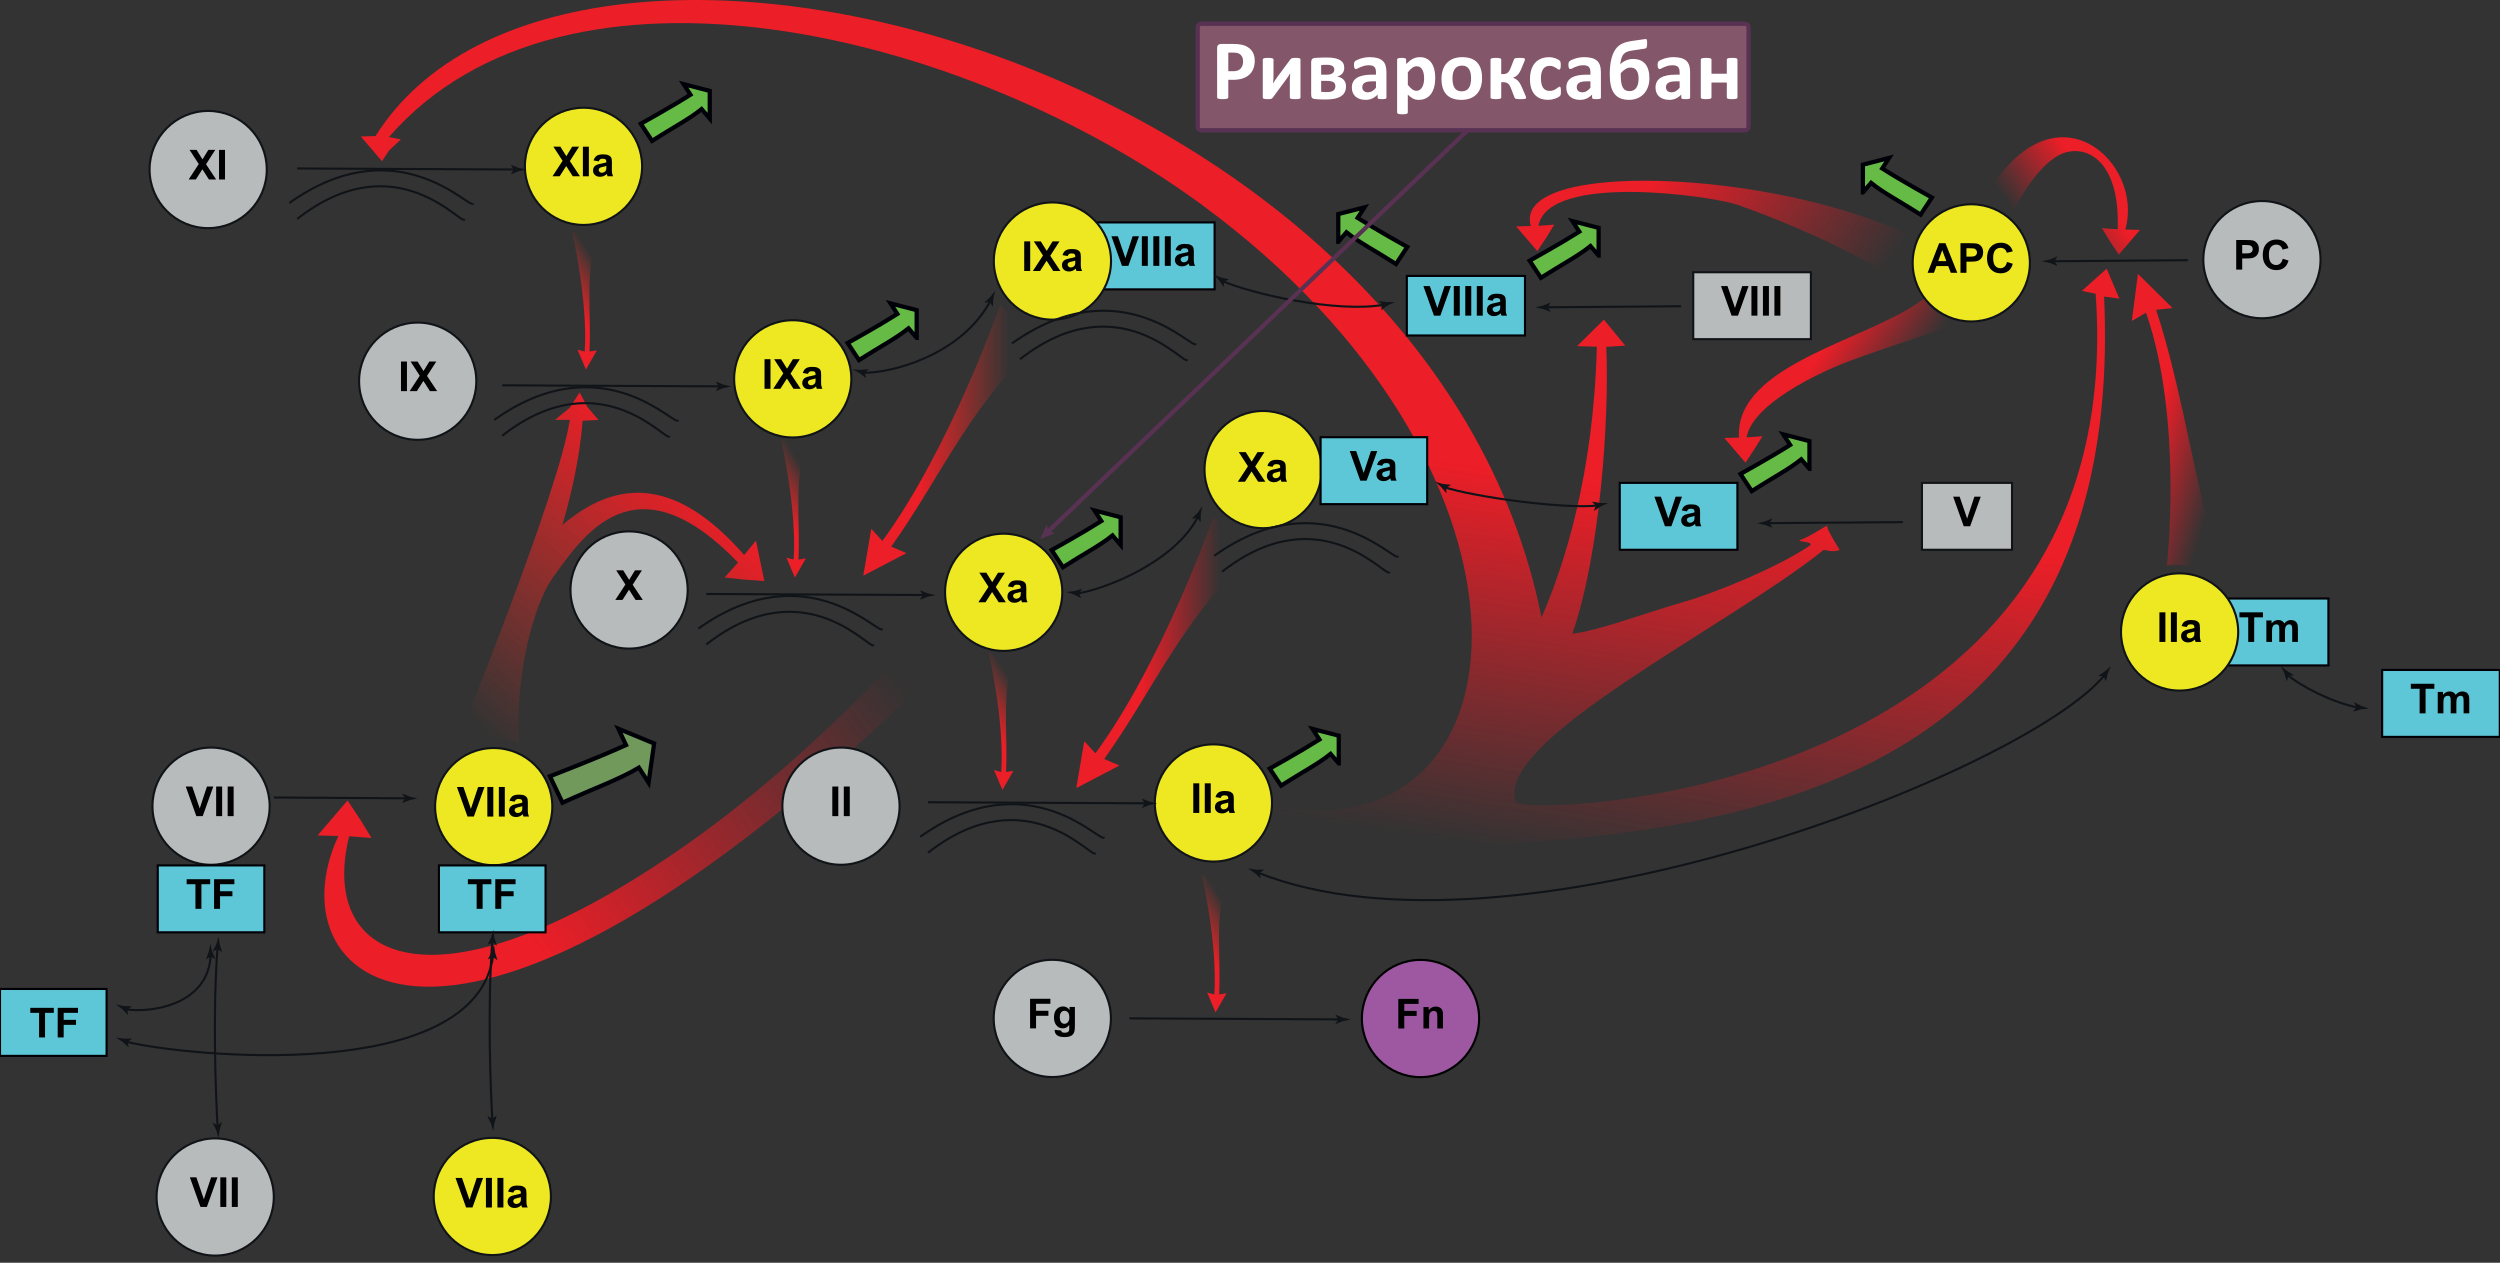 <?xml version="1.0" encoding="utf-8"?>
<!-- Generator: Adobe Illustrator 15.0.0, SVG Export Plug-In . SVG Version: 6.00 Build 0)  -->
<!DOCTYPE svg PUBLIC "-//W3C//DTD SVG 1.1//EN" "http://www.w3.org/Graphics/SVG/1.1/DTD/svg11.dtd">
<svg version="1.1" id="Слой_1" xmlns="http://www.w3.org/2000/svg" xmlns:xlink="http://www.w3.org/1999/xlink" x="0px" y="0px"
	 width="588px" height="297px" viewBox="0 0 588 297" enable-background="new 0 0 588 297" xml:space="preserve">
<rect x="0" y="0" width="588" height="297" fill="#333333" stroke="none"/>
<g>
	<g>
		<linearGradient id="SVGID_1_" gradientUnits="userSpaceOnUse" x1="253.138" y1="153.504" x2="296.557" y2="153.504">
			<stop  offset="0.351" style="stop-color:#EC1E27"/>
			<stop  offset="0.782" style="stop-color:#EC1E27;stop-opacity:0"/>
		</linearGradient>
		<path fill="url(#SVGID_1_)" d="M261.992,180.734l1.299-0.687l-3.578-1.53c11.868-16.605,19.52-35.433,36.844-49.702
			c0,0-5.639-2.078-11.188-7.164c0,0-11.894,33.966-27.732,55.527l-2.614-2.848l-0.5,2.896l-1.385,8.128l0,0L261.992,180.734z"/>
		<linearGradient id="SVGID_2_" gradientUnits="userSpaceOnUse" x1="203.043" y1="103.545" x2="246.46" y2="103.545">
			<stop  offset="0.303" style="stop-color:#EC1E27"/>
			<stop  offset="0.587" style="stop-color:#ED2926;stop-opacity:0.414"/>
			<stop  offset="0.788" style="stop-color:#ED3426;stop-opacity:0"/>
		</linearGradient>
		<path fill="url(#SVGID_2_)" d="M211.895,130.772l1.304-0.674l-3.582-1.534c11.869-16.612,19.519-35.438,36.844-49.706
			c0,0-5.642-2.08-11.193-7.166c0,0-11.885,33.964-27.728,55.531l-2.619-2.848l-0.491,2.896l-1.387,8.121v0.006L211.895,130.772z"/>
		
			<linearGradient id="SVGID_3_" gradientUnits="userSpaceOnUse" x1="-62.216" y1="293.385" x2="-20.973" y2="293.385" gradientTransform="matrix(0.956 0.293 0.293 -0.956 466.934 393.794)">
			<stop  offset="0.351" style="stop-color:#EC1E27"/>
			<stop  offset="0.782" style="stop-color:#EC1E27;stop-opacity:0"/>
		</linearGradient>
		<path fill="url(#SVGID_3_)" d="M509.938,71.424l1.049,1.031l-3.873,0.413c6.477,19.362,10.202,47.521,16.364,64.92
			c0,0-7.111-6.086-13.834-4.753c0,0,3.918-34.232-4.911-59.494l-3.331,1.959l0.377-2.918l1.055-8.172l0,0L509.938,71.424z"/>
		
			<linearGradient id="SVGID_4_" gradientUnits="userSpaceOnUse" x1="-162.075" y1="501.467" x2="-136.235" y2="501.467" gradientTransform="matrix(0.964 -0.527 0.45 0.622 404.485 -342.265)">
			<stop  offset="0.103" style="stop-color:#EC1E27;stop-opacity:0"/>
			<stop  offset="0.764" style="stop-color:#EC1E27"/>
		</linearGradient>
		<path fill="url(#SVGID_4_)" d="M501.402,56.313l1.918-2.243l-3.452-0.09c4.536-15.725-16.535-35.339-32.583-8.188
			c0,0,5.668,0.68,6.482,3.488c0,0,4.63-9.713,10.538-12.805c5.594-2.933,14.424,0.485,13.767,17.458l-3.716-0.278l1.783,2.92
			l2.199,3.312v0.004L501.402,56.313z"/>
		
			<linearGradient id="SVGID_5_" gradientUnits="userSpaceOnUse" x1="-7.186" y1="669.969" x2="70.88" y2="669.969" gradientTransform="matrix(-0.964 -0.527 -0.45 0.622 738.093 -342.265)">
			<stop  offset="0.103" style="stop-color:#EC1E27;stop-opacity:0"/>
			<stop  offset="0.764" style="stop-color:#EC1E27"/>
		</linearGradient>
		<path fill="url(#SVGID_5_)" d="M358.514,55.493l-1.922-2.243l3.453-0.091c-4.532-15.723,57.15-13.279,89.246,2.283
			c0,0-1.137,6.539,1.359,12.921c0,0-15.946-10.979-41.886-20.167c-5.958-2.108-44.575-7.669-46.922,4.916l3.719-0.279l-1.785,2.918
			l-2.2,3.315v0.002L358.514,55.493z"/>
		
			<linearGradient id="SVGID_6_" gradientUnits="userSpaceOnUse" x1="-19.559" y1="690.699" x2="7.945" y2="690.699" gradientTransform="matrix(-0.964 -0.527 -0.45 0.622 738.093 -342.265)">
			<stop  offset="0.103" style="stop-color:#EC1E27;stop-opacity:0"/>
			<stop  offset="0.764" style="stop-color:#EC1E27"/>
		</linearGradient>
		<path fill="url(#SVGID_6_)" d="M407.471,105.255l-1.919-2.243l3.456-0.089c-1.052-17.497,31.204-23.006,43.57-32.733
			c0,0,2.228,4.929,9.355,5.576c0,0-17.829,5.772-26.585,9.016c-7.509,2.783-23.183,10.21-24.547,18.096l3.72-0.278l-1.786,2.915
			l-2.199,3.316v0.002L407.471,105.255z"/>
		
			<linearGradient id="SVGID_7_" gradientUnits="userSpaceOnUse" x1="221.228" y1="160.611" x2="240.971" y2="160.611" gradientTransform="matrix(0.843 -0.538 0.538 0.843 -44.921 157.261)">
			<stop  offset="0.303" style="stop-color:#EC1E27"/>
			<stop  offset="0.587" style="stop-color:#ED2926;stop-opacity:0.414"/>
			<stop  offset="0.788" style="stop-color:#ED3426;stop-opacity:0"/>
		</linearGradient>
		<path fill="url(#SVGID_7_)" d="M238.03,181.862l0.335-0.576l-1.747,0.29c0.484-9.275-1.19-18.358,1.957-28.067
			c0,0-2.669,0.584-6.04-0.004c0,0,3.75,15.923,2.959,28.065l-1.702-0.454l0.518,1.23l1.458,3.455l0.003,0.002L238.03,181.862z"/>
		
			<linearGradient id="SVGID_8_" gradientUnits="userSpaceOnUse" x1="206.962" y1="92.231" x2="226.7" y2="92.231" gradientTransform="matrix(0.843 -0.538 0.538 0.843 -44.921 157.261)">
			<stop  offset="0.303" style="stop-color:#EC1E27"/>
			<stop  offset="0.587" style="stop-color:#ED2926;stop-opacity:0.414"/>
			<stop  offset="0.788" style="stop-color:#ED3426;stop-opacity:0"/>
		</linearGradient>
		<path fill="url(#SVGID_8_)" d="M189.208,131.907l0.334-0.578l-1.75,0.289c0.489-9.27-1.19-18.358,1.961-28.064
			c0,0-2.671,0.581-6.042-0.008c0,0,3.754,15.923,2.958,28.066l-1.701-0.454l0.521,1.233l1.458,3.449v0.002L189.208,131.907z"/>
		
			<linearGradient id="SVGID_9_" gradientUnits="userSpaceOnUse" x1="191.86" y1="24.549" x2="211.602" y2="24.549" gradientTransform="matrix(0.843 -0.538 0.538 0.843 -44.921 157.261)">
			<stop  offset="0.303" style="stop-color:#EC1E27"/>
			<stop  offset="0.587" style="stop-color:#ED2926;stop-opacity:0.414"/>
			<stop  offset="0.788" style="stop-color:#ED3426;stop-opacity:0"/>
		</linearGradient>
		<path fill="url(#SVGID_9_)" d="M140.06,82.984l0.334-0.581l-1.746,0.287c0.484-9.268-1.19-18.352,1.959-28.062
			c0,0-2.673,0.586-6.042-0.008c0,0,3.753,15.926,2.959,28.068l-1.699-0.451l0.522,1.23l1.452,3.452l0.002,0.003L140.06,82.984z"/>
		
			<linearGradient id="SVGID_10_" gradientUnits="userSpaceOnUse" x1="-61.516" y1="1281.338" x2="85.721" y2="1281.338" gradientTransform="matrix(-0.964 0.527 -0.45 -0.622 738.093 973.234)">
			<stop  offset="0.103" style="stop-color:#EC1E27;stop-opacity:0"/>
			<stop  offset="0.764" style="stop-color:#EC1E27"/>
		</linearGradient>
		<path fill="url(#SVGID_10_)" d="M77.41,193.327l-2.717,3.173l4.89,0.128c-16.342,34.941,27.347,74.478,146.89-44.844
			c0,0-2.341,0-6.553-6.561c0,0-26.167,30.703-58.014,53.125c-58.844,41.428-87.213,28.305-79.785-1.656l5.263,0.394l-2.526-4.133
			l-3.111-4.689v-0.002L77.41,193.327z"/>
		<linearGradient id="SVGID_11_" gradientUnits="userSpaceOnUse" x1="106.255" y1="173.955" x2="160.226" y2="111.87">
			<stop  offset="0.079" style="stop-color:#ED3426;stop-opacity:0"/>
			<stop  offset="1" style="stop-color:#EC1E27"/>
		</linearGradient>
		<path fill="url(#SVGID_11_)" d="M178.559,130.815l-0.753-3.664l-2.776,3.394c-13.378-15.291-27.408-20.156-42.747-7.082
			c2.221-7.774,4.087-15.898,4.743-24.498l3.713-0.206l-2.582-3.037l-1.831-3.421l0,0l-2.317,3.61l-3.488,2.848h3.488
			c-2.484,16.977-26.662,76.144-26.662,76.144c5.996-3.961,14.751,0,14.751,0c-1.064-16.043,3.475-32.899,7.935-39.061
			c7.12-9.846,19.294-28.691,43.562-3.535l-3.161,3.513l4.308,0.476l5.027,0.37h0.002L178.559,130.815z"/>
		<g>
			<linearGradient id="SVGID_12_" gradientUnits="userSpaceOnUse" x1="296.935" y1="200.827" x2="296.962" y2="200.662">
				<stop  offset="0.054" style="stop-color:#EC1E27;stop-opacity:0"/>
				<stop  offset="0.545" style="stop-color:#EC1E27"/>
			</linearGradient>
			<path fill="url(#SVGID_12_)" d="M297.339,200.722c-0.267,0.016-0.524,0.033-0.782,0.045
				C296.557,200.767,296.829,200.759,297.339,200.722z"/>
			<linearGradient id="SVGID_13_" gradientUnits="userSpaceOnUse" x1="268.707" y1="196.556" x2="296.849" y2="18.874">
				<stop  offset="0.054" style="stop-color:#EC1E27;stop-opacity:0"/>
				<stop  offset="0.545" style="stop-color:#EC1E27"/>
			</linearGradient>
			<path fill="url(#SVGID_13_)" d="M498.468,70.236l-2.978-7.042l-5.835,5.208l3.241,0.697
				c8.506,119.589-134.946,122.915-136.305,119.589c-5.781-14.22,49.999-41.34,72.368-59.382c0,0,2.622,0.736,3.729,0
				c0,0-3.183-4.986-2.917-5.528c0.326-0.674-3.589,2.239-6.323,3.211c-1.269,0.451,3.652,0.363,2.132,1.393
				c-7.154,4.867-21.525,10.892-30.058,13.339c-7.979,2.287-20.545,6.92-25.707,7.304c6.515-18.607,8.717-50.445,7.986-67.445
				l4.461-0.283l-5.027-6.122l-6.32,6.242l4.662,0.122c-0.77,30.209-7.743,51.633-13.016,63.675
				C336.368,14.166,133.505-39.847,88.316,32.006l-3.458,0.09l1.922,2.241l3.064,3.577v-0.002l1.681-2.534l2.761-2.59l-2.803-0.557
				C133.029-15.518,227.04,7.256,282.775,48.242c82.816,60.896,78.591,148.252,21.268,142.165c-1.268-0.135-3.882-0.541-3.882-0.541
				c-0.567,4.21-2.554,8.586-4.866,10.9c1.013-1.011,1.653-0.045,2.995-0.145c61.322-4.533,202.977,11.69,196.599-130.86
				L498.468,70.236z"/>
		</g>
		<path fill="#66BB46" stroke="#000108" stroke-miterlimit="10" d="M263.578,128.171l-1.92-2.236
			c-2.933,2.369-6.667,4.281-11.653,7.466l-2.649-4.019c0,0,7.251-4.021,11.684-6.833l-1.624-2.487l6.162,1.589V128.171z"/>
		<path fill="#66BB46" stroke="#000108" stroke-miterlimit="10" d="M314.875,179.552l-1.922-2.235
			c-2.926,2.367-6.662,4.282-11.65,7.465l-2.652-4.014c0,0,7.254-4.025,11.688-6.836l-1.623-2.485l6.16,1.586V179.552z"/>
		<path fill="#66BB46" stroke="#000108" stroke-miterlimit="10" d="M215.601,79.463l-1.917-2.235
			c-2.937,2.37-6.665,4.281-11.653,7.464l-2.653-4.019c0,0,7.256-4.021,11.684-6.83l-1.617-2.484l6.157,1.585V79.463z"/>
		<path fill="#66BB46" stroke="#000108" stroke-miterlimit="10" d="M166.933,27.895l-1.916-2.235
			c-2.933,2.375-6.666,4.282-11.653,7.467l-2.65-4.019c0,0,7.252-4.021,11.68-6.833l-1.619-2.488l6.158,1.595V27.895z"/>
		<path fill="#66BB46" stroke="#000108" stroke-miterlimit="10" d="M375.996,60.109l-1.92-2.236
			c-2.929,2.373-6.663,4.284-11.651,7.466l-2.65-4.017c0,0,7.252-4.021,11.685-6.831l-1.622-2.486l6.159,1.588V60.109z"/>
		<path fill="#66BB46" stroke="#000108" stroke-miterlimit="10" d="M314.765,56.868l1.922-2.235c2.93,2.368,6.665,4.28,11.654,7.464
			l2.647-4.019c0,0-7.254-4.021-11.681-6.832l1.618-2.482l-6.161,1.587V56.868z"/>
		<path fill="#66BB46" stroke="#000108" stroke-miterlimit="10" d="M438.156,45.245l1.917-2.231
			c2.933,2.369,6.664,4.281,11.654,7.463l2.649-4.019c0,0-7.254-4.017-11.68-6.828l1.616-2.487l-6.157,1.586V45.245z"/>
		<path fill="#66BB46" stroke="#000108" stroke-miterlimit="10" d="M425.581,110.27l-1.918-2.235
			c-2.929,2.369-6.661,4.282-11.65,7.467l-2.654-4.02c0,0,7.256-4.019,11.688-6.831l-1.623-2.487l6.158,1.588V110.27z"/>
		<path fill="#72995C" stroke="#000108" stroke-miterlimit="10" d="M152.546,184.095l-2.272-3.547
			c-4.619,2.773-10.284,4.734-17.976,8.247l-2.955-6.213c0,0,11.068-4.249,17.901-7.346l-1.801-3.837l8.402,3.469L152.546,184.095z"
			/>
		
			<rect x="519.975" y="140.77" fill="#5EC7D7" stroke="#000006" stroke-width="0.5" stroke-miterlimit="10" width="27.668" height="15.737"/>
		
			<rect x="257.146" y="52.314" fill="#5EC7D7" stroke="#000006" stroke-width="0.5" stroke-miterlimit="10" width="28.529" height="15.744"/>
		<path fill="#EEE822" stroke="#101418" stroke-width="0.5" stroke-miterlimit="10" d="M129.581,281.408
			c0,7.618-6.172,13.783-13.786,13.783c-7.613,0-13.782-6.165-13.782-13.783c0-7.611,6.169-13.783,13.782-13.783
			C123.409,267.625,129.581,273.797,129.581,281.408z"/>
		<path fill="#EEE822" stroke="#101418" stroke-width="0.5" stroke-miterlimit="10" d="M129.909,189.714
			c0,7.617-6.176,13.785-13.789,13.785c-7.612,0-13.787-6.168-13.787-13.785c0-7.61,6.174-13.779,13.787-13.779
			C123.733,175.935,129.909,182.104,129.909,189.714z"/>
		<path fill="#EEE822" stroke="#101418" stroke-width="0.5" stroke-miterlimit="10" d="M151.026,39.12
			c0,7.615-6.171,13.786-13.785,13.786c-7.608,0-13.785-6.171-13.785-13.786c0-7.609,6.177-13.783,13.785-13.783
			C144.854,25.337,151.026,31.511,151.026,39.12z"/>
		<path fill="#EEE822" stroke="#101418" stroke-width="0.5" stroke-miterlimit="10" d="M200.238,89.105
			c0,7.613-6.172,13.787-13.785,13.787c-7.614,0-13.784-6.174-13.784-13.787c0-7.611,6.17-13.785,13.784-13.785
			C194.066,75.321,200.238,81.494,200.238,89.105z"/>
		<path fill="#EEE822" stroke="#101418" stroke-width="0.5" stroke-miterlimit="10" d="M261.315,61.396
			c0,7.615-6.172,13.785-13.781,13.785c-7.615,0-13.786-6.17-13.786-13.785s6.171-13.784,13.786-13.784
			C255.143,47.612,261.315,53.781,261.315,61.396z"/>
		<path fill="#EEE822" stroke="#101418" stroke-width="0.5" stroke-miterlimit="10" d="M249.849,139.311
			c0,7.613-6.178,13.782-13.787,13.782c-7.616,0-13.785-6.169-13.785-13.782c0-7.613,6.169-13.789,13.785-13.789
			C243.671,125.522,249.849,131.698,249.849,139.311z"/>
		<path fill="#EEE822" stroke="#101418" stroke-width="0.5" stroke-miterlimit="10" d="M299.181,188.857
			c0,7.611-6.166,13.787-13.781,13.787c-7.613,0-13.787-6.176-13.787-13.787c0-7.608,6.174-13.783,13.787-13.783
			C293.015,175.074,299.181,181.249,299.181,188.857z"/>
		<path fill="#EEE822" stroke="#101418" stroke-width="0.5" stroke-miterlimit="10" d="M310.871,110.447
			c0,7.611-6.174,13.782-13.789,13.782c-7.612,0-13.781-6.171-13.781-13.782c0-7.615,6.169-13.787,13.781-13.787
			C304.697,96.66,310.871,102.832,310.871,110.447z"/>
		<path fill="#EEE822" stroke="#101418" stroke-width="0.5" stroke-miterlimit="10" d="M477.432,61.831
			c0,7.611-6.172,13.782-13.789,13.782c-7.61,0-13.785-6.171-13.785-13.782c0-7.616,6.175-13.787,13.785-13.787
			C471.26,48.044,477.432,54.215,477.432,61.831z"/>
		<path fill="#EEE822" stroke="#101418" stroke-width="0.5" stroke-miterlimit="10" d="M526.422,148.642
			c0,7.61-6.169,13.782-13.784,13.782s-13.78-6.172-13.78-13.782c0-7.617,6.165-13.789,13.78-13.789
			S526.422,141.025,526.422,148.642z"/>
		<path fill="#B8BBBB" stroke="#101418" stroke-width="0.5" stroke-miterlimit="10" d="M545.792,61.072
			c0,7.612-6.169,13.784-13.784,13.784c-7.609,0-13.785-6.172-13.785-13.784c0-7.613,6.176-13.789,13.785-13.789
			C539.623,47.283,545.792,53.459,545.792,61.072z"/>
		<circle fill="#B8BBBB" stroke="#101418" stroke-width="0.5" stroke-miterlimit="10" cx="247.503" cy="239.533" r="13.786"/>
		<path fill="#B8BBBB" stroke="#101418" stroke-width="0.5" stroke-miterlimit="10" d="M211.583,189.611
			c0,7.612-6.171,13.785-13.782,13.785c-7.616,0-13.785-6.173-13.785-13.785c0-7.609,6.169-13.783,13.785-13.783
			C205.412,175.828,211.583,182.002,211.583,189.611z"/>
		<circle fill="#B8BBBB" stroke="#101418" stroke-width="0.5" stroke-miterlimit="10" cx="147.96" cy="138.767" r="13.784"/>
		<path fill="#B8BBBB" stroke="#101418" stroke-width="0.5" stroke-miterlimit="10" d="M64.399,281.536
			c0,7.611-6.175,13.783-13.787,13.783c-7.613,0-13.787-6.172-13.787-13.783c0-7.616,6.174-13.785,13.787-13.785
			C58.224,267.751,64.399,273.92,64.399,281.536z"/>
		<path fill="#B8BBBB" stroke="#101418" stroke-width="0.5" stroke-miterlimit="10" d="M63.425,189.611
			c0,7.612-6.175,13.785-13.784,13.785c-7.615,0-13.785-6.173-13.785-13.785c0-7.609,6.17-13.783,13.785-13.783
			C57.25,175.828,63.425,182.002,63.425,189.611z"/>
		<path fill="#B8BBBB" stroke="#101418" stroke-width="0.5" stroke-miterlimit="10" d="M112.029,89.658
			c0,7.613-6.175,13.785-13.787,13.785c-7.613,0-13.784-6.172-13.784-13.785c0-7.616,6.171-13.787,13.784-13.787
			C105.854,75.871,112.029,82.042,112.029,89.658z"/>
		<path fill="#B8BBBB" stroke="#101418" stroke-width="0.5" stroke-miterlimit="10" d="M62.747,39.875
			c0,7.614-6.174,13.785-13.782,13.785c-7.613,0-13.786-6.171-13.786-13.785c0-7.609,6.173-13.784,13.786-13.784
			C56.573,26.09,62.747,32.266,62.747,39.875z"/>
		<path fill="#9E58A2" stroke="#000000" stroke-width="0.5" stroke-miterlimit="10" d="M347.887,239.557
			c0,7.614-6.169,13.783-13.782,13.783s-13.787-6.169-13.787-13.783c0-7.615,6.174-13.787,13.787-13.787
			S347.887,231.941,347.887,239.557z"/>
		<rect y="232.602" fill="#5EC7D7" stroke="#000006" stroke-width="0.5" stroke-miterlimit="10" width="25.07" height="15.739"/>
		
			<rect x="37.102" y="203.546" fill="#5EC7D7" stroke="#000006" stroke-width="0.5" stroke-miterlimit="10" width="25.07" height="15.737"/>
		
			<rect x="103.241" y="203.546" fill="#5EC7D7" stroke="#000006" stroke-width="0.5" stroke-miterlimit="10" width="25.073" height="15.737"/>
		
			<rect x="310.604" y="102.833" fill="#5EC7D7" stroke="#000006" stroke-width="0.5" stroke-miterlimit="10" width="25.07" height="15.742"/>
		
			<rect x="330.887" y="64.893" fill="#5EC7D7" stroke="#000006" stroke-width="0.5" stroke-miterlimit="10" width="27.792" height="14.009"/>
		
			<rect x="380.963" y="113.569" fill="#5EC7D7" stroke="#000006" stroke-width="0.5" stroke-miterlimit="10" width="27.673" height="15.737"/>
		
			<rect x="560.281" y="157.573" fill="#5EC7D7" stroke="#000006" stroke-width="0.5" stroke-miterlimit="10" width="27.67" height="15.739"/>
		
			<rect x="452.041" y="113.569" fill="#B8BBBB" stroke="#101418" stroke-width="0.5" stroke-miterlimit="10" width="21.188" height="15.737"/>
		
			<rect x="398.249" y="64.031" fill="#B8BBBB" stroke="#101418" stroke-width="0.5" stroke-miterlimit="10" width="27.672" height="15.738"/>
		<g>
			<g>
				<path fill="none" stroke="#101418" stroke-width="0.5" stroke-miterlimit="10" d="M295.76,205.203
					c59.227,23.838,181.041-23.76,199.359-46.565"/>
				<g>
					<path fill="#101418" d="M296.287,205.337l1.007-0.767l-0.025-0.036l-1.896,0.009c-0.621-0.098-1.242-0.196-1.863-0.294
						c0.522,0.35,1.045,0.699,1.567,1.049l1.386,1.295l0.041-0.004L296.287,205.337z"/>
				</g>
				<g>
					<path fill="#101418" d="M494.77,159.053l-1.262-0.092l0.002-0.044l1.593-1.029c0.467-0.421,0.933-0.843,1.399-1.265
						c-0.246,0.578-0.493,1.157-0.739,1.735l-0.453,1.842l-0.036,0.02L494.77,159.053z"/>
				</g>
			</g>
		</g>
		<g>
			<g>
				<path fill="none" stroke="#101418" stroke-width="0.5" stroke-miterlimit="10" d="M537.878,158.603
					c3.183,2.79,11.019,6.824,16.877,7.814"/>
				<g>
					<path fill="#101418" d="M538.291,158.967l1.256-0.152l-0.003-0.045l-1.642-0.95c-0.485-0.398-0.972-0.798-1.458-1.196
						c0.273,0.566,0.548,1.132,0.821,1.698l0.542,1.817l0.037,0.018L538.291,158.967z"/>
				</g>
				<g>
					<path fill="#101418" d="M554.229,166.325l-0.539-1.146l0.039-0.021l1.678,0.885c0.597,0.199,1.193,0.399,1.789,0.599
						c-0.625,0.069-1.25,0.138-1.875,0.207l-1.827,0.508l-0.034-0.021L554.229,166.325z"/>
				</g>
			</g>
		</g>
		<g>
			<g>
				<path fill="none" stroke="#101418" stroke-width="0.5" stroke-miterlimit="10" d="M339.626,114.548
					c6.812,2.299,28.27,5.253,36.23,4.341"/>
				<g>
					<path fill="#101418" d="M340.149,114.72l1.091-0.641l-0.021-0.04l-1.884-0.217c-0.604-0.172-1.21-0.343-1.814-0.515
						c0.477,0.41,0.954,0.819,1.431,1.229l1.222,1.451l0.041,0.001L340.149,114.72z"/>
				</g>
				<g>
					<path fill="#101418" d="M375.319,118.939l-0.868-0.92l0.031-0.032l1.87,0.317c0.628,0.004,1.257,0.008,1.886,0.012
						c-0.572,0.26-1.145,0.521-1.717,0.781l-1.578,1.052l-0.04-0.01L375.319,118.939z"/>
				</g>
			</g>
		</g>
		<g>
			<g>
				<path fill="none" stroke="#101418" stroke-width="0.5" stroke-miterlimit="10" d="M287.392,66.023
					c6.441,2.974,27.19,7.732,38.327,5.607"/>
				<g>
					<path fill="#101418" d="M287.891,66.25l1.154-0.518l-0.016-0.041l-1.849-0.422c-0.583-0.237-1.165-0.473-1.748-0.71
						c0.429,0.459,0.859,0.918,1.288,1.378l1.056,1.575l0.041,0.006L287.891,66.25z"/>
				</g>
				<g>
					<path fill="#101418" d="M325.189,71.718l-0.892-0.897l0.029-0.033l1.878,0.269c0.629-0.012,1.257-0.025,1.886-0.037
						c-0.565,0.275-1.131,0.55-1.696,0.825l-1.55,1.093l-0.04-0.009L325.189,71.718z"/>
				</g>
			</g>
		</g>
		<g>
			<g>
				<path fill="none" stroke="#101418" stroke-width="0.5" stroke-miterlimit="10" d="M253.226,139.602
					c6.33-0.868,23.269-7.383,28.628-18.273"/>
				<g>
					<path fill="#101418" d="M253.777,139.534l0.761-1.011l-0.035-0.028l-1.823,0.523c-0.625,0.074-1.249,0.148-1.873,0.222
						c0.598,0.195,1.196,0.39,1.793,0.585l1.685,0.87l0.039-0.014L253.777,139.534z"/>
				</g>
				<g>
					<path fill="#101418" d="M281.615,121.809l-1.251,0.186l-0.008-0.043l1.331-1.352c0.363-0.513,0.726-1.026,1.089-1.54
						c-0.114,0.618-0.229,1.236-0.343,1.855l-0.04,1.896l-0.031,0.027L281.615,121.809z"/>
				</g>
			</g>
		</g>
		<g>
			<g>
				<path fill="none" stroke="#101418" stroke-width="0.5" stroke-miterlimit="10" d="M202.83,87.669
					c6.203,0.216,23.205-3.813,30.217-17.09"/>
				<g>
					<path fill="#101418" d="M203.388,87.695l0.927-0.861l-0.029-0.034l-1.887,0.194c-0.627-0.037-1.255-0.075-1.883-0.112
						c0.554,0.297,1.108,0.594,1.662,0.892l1.505,1.153l0.041-0.007L203.388,87.695z"/>
				</g>
				<g>
					<path fill="#101418" d="M232.783,71.046l-1.259,0.12l-0.006-0.044l1.399-1.28c0.39-0.494,0.779-0.987,1.169-1.48
						c-0.146,0.611-0.293,1.223-0.439,1.834l-0.14,1.891l-0.033,0.025L232.783,71.046z"/>
				</g>
			</g>
		</g>
		<g>
			<g>
				<path fill="none" stroke="#101418" stroke-width="0.5" stroke-miterlimit="10" d="M51.191,265.19
					c-0.423-7.01-1.231-26.924,0-42.514"/>
				<g>
					<path fill="#101418" d="M51.162,264.65l-1.13-0.567l-0.021,0.038l0.84,1.7c0.184,0.602,0.369,1.202,0.553,1.804
						c0.085-0.623,0.17-1.246,0.255-1.869l0.555-1.813l-0.021-0.035L51.162,264.65z"/>
				</g>
				<g>
					<path fill="#101418" d="M51.194,223.22l-1.125,0.58l-0.022-0.038l0.822-1.709c0.178-0.604,0.356-1.206,0.534-1.81
						c0.092,0.622,0.183,1.244,0.275,1.866l0.575,1.808l-0.021,0.035L51.194,223.22z"/>
				</g>
			</g>
		</g>
		<g>
			<g>
				<path fill="none" stroke="#101418" stroke-width="0.5" stroke-miterlimit="10" d="M115.815,263.643
					c-0.423-7.01-1.232-26.924,0-42.516"/>
				<g>
					<path fill="#101418" d="M115.786,263.103l-1.13-0.567l-0.021,0.038l0.84,1.7c0.184,0.602,0.369,1.202,0.553,1.804
						c0.085-0.623,0.17-1.246,0.255-1.869l0.555-1.813l-0.021-0.035L115.786,263.103z"/>
				</g>
				<g>
					<path fill="#101418" d="M115.818,221.67l-1.125,0.58l-0.022-0.038l0.822-1.709c0.178-0.604,0.356-1.206,0.534-1.81
						c0.092,0.622,0.183,1.244,0.275,1.866l0.575,1.808l-0.021,0.035L115.818,221.67z"/>
				</g>
			</g>
		</g>
		<g>
			<g>
				<path fill="none" stroke="#101418" stroke-width="0.5" stroke-miterlimit="10" d="M29.495,244.961
					c13.459,3.452,82.6,10.505,86.519-20.413"/>
				<g>
					<path fill="#101418" d="M30.028,245.07l0.996-0.779l-0.026-0.036l-1.896,0.034c-0.622-0.09-1.245-0.18-1.867-0.27
						c0.527,0.343,1.054,0.686,1.582,1.028l1.403,1.275l0.041-0.004L30.028,245.07z"/>
				</g>
				<g>
					<path fill="#101418" d="M115.932,225.083l-1.132,0.563l-0.021-0.039l0.847-1.696c0.186-0.601,0.373-1.201,0.559-1.802
						c0.083,0.623,0.166,1.246,0.249,1.87l0.548,1.815l-0.021,0.035L115.932,225.083z"/>
				</g>
			</g>
		</g>
		<g>
			<g>
				<path fill="none" stroke="#101418" stroke-width="0.5" stroke-miterlimit="10" d="M29.412,237.348
					c5.544,1.007,19.785-0.749,20.147-12.926"/>
				<g>
					<path fill="#101418" d="M29.962,237.449l1.04-0.721l-0.024-0.037l-1.895-0.076c-0.616-0.126-1.232-0.252-1.848-0.378
						c0.506,0.373,1.013,0.746,1.519,1.119l1.326,1.355l0.042-0.002L29.962,237.449z"/>
				</g>
				<g>
					<path fill="#101418" d="M49.535,224.957l-1.063,0.686l-0.026-0.036l0.653-1.78c0.118-0.617,0.237-1.235,0.355-1.853
						c0.152,0.61,0.303,1.221,0.455,1.831l0.747,1.742l-0.017,0.038L49.535,224.957z"/>
				</g>
			</g>
		</g>
		<path fill="none" stroke="#101418" stroke-width="0.5" stroke-miterlimit="10" d="M164.264,147.841"/>
		<g>
			<path fill="none" stroke="#101418" stroke-width="0.5" stroke-miterlimit="10" d="M207.491,147.841
				c0,2.479-17.291-18.458-43.227,0"/>
			<g>
				<g>
					
						<line fill="none" stroke="#101418" stroke-width="0.5" stroke-miterlimit="10" x1="166.125" y1="139.703" x2="217.58" y2="139.955"/>
					<g>
						<path fill="#101418" d="M217.041,139.952l-0.652-1.084l0.037-0.024l1.759,0.709c0.614,0.138,1.227,0.276,1.84,0.414
							c-0.615,0.132-1.229,0.264-1.844,0.396l-1.766,0.691l-0.037-0.019L217.041,139.952z"/>
					</g>
				</g>
			</g>
			<path fill="none" stroke="#101418" stroke-width="0.5" stroke-miterlimit="10" d="M205.463,151.574
				c0,2.485-15.738-18.462-39.339,0"/>
		</g>
		<g>
			<path fill="none" stroke="#101418" stroke-width="0.5" stroke-miterlimit="10" d="M159.474,98.76c0,2.479-17.29-18.461-43.227,0"
				/>
			<g>
				<g>
					
						<line fill="none" stroke="#101418" stroke-width="0.5" stroke-miterlimit="10" x1="118.108" y1="90.623" x2="169.562" y2="90.873"/>
					<g>
						<path fill="#101418" d="M169.023,90.87l-0.652-1.084l0.037-0.024l1.759,0.709c0.614,0.138,1.227,0.276,1.84,0.414
							c-0.615,0.132-1.229,0.264-1.844,0.396l-1.766,0.691l-0.037-0.019L169.023,90.87z"/>
					</g>
				</g>
			</g>
			<path fill="none" stroke="#101418" stroke-width="0.5" stroke-miterlimit="10" d="M157.441,102.494
				c0,2.48-15.731-18.461-39.333,0"/>
		</g>
		<g>
			<path fill="none" stroke="#101418" stroke-width="0.5" stroke-miterlimit="10" d="M111.266,47.754c0,2.482-17.29-18.46-43.228,0"
				/>
			<g>
				<g>
					
						<line fill="none" stroke="#101418" stroke-width="0.5" stroke-miterlimit="10" x1="69.9" y1="39.622" x2="121.355" y2="39.869"/>
					<g>
						<path fill="#101418" d="M120.817,39.867l-0.652-1.084l0.037-0.024l1.759,0.708c0.613,0.138,1.227,0.276,1.84,0.414
							c-0.615,0.132-1.229,0.264-1.844,0.396l-1.766,0.691l-0.037-0.018L120.817,39.867z"/>
					</g>
				</g>
			</g>
			<path fill="none" stroke="#101418" stroke-width="0.5" stroke-miterlimit="10" d="M109.237,51.488
				c0,2.485-15.736-18.457-39.337,0"/>
		</g>
		<g>
			<path fill="none" stroke="#101418" stroke-width="0.5" stroke-miterlimit="10" d="M259.643,196.82
				c0,2.482-17.288-18.452-43.224,0"/>
			<g>
				<g>
					
						<line fill="none" stroke="#101418" stroke-width="0.5" stroke-miterlimit="10" x1="218.281" y1="188.687" x2="269.738" y2="188.941"/>
					<g>
						<path fill="#101418" d="M269.2,188.938l-0.652-1.084l0.037-0.024l1.759,0.709c0.614,0.138,1.227,0.276,1.84,0.414
							c-0.615,0.132-1.229,0.264-1.844,0.396l-1.766,0.691l-0.037-0.019L269.2,188.938z"/>
					</g>
				</g>
			</g>
			<path fill="none" stroke="#101418" stroke-width="0.5" stroke-miterlimit="10" d="M257.616,200.556
				c0,2.484-15.733-18.454-39.335,0"/>
		</g>
		<g>
			<g>
				
					<line fill="none" stroke="#101418" stroke-width="0.5" stroke-miterlimit="10" x1="514.584" y1="61.2" x2="482.698" y2="61.443"/>
				<g>
					<path fill="#101418" d="M483.237,61.438l0.665,1.076l-0.036,0.024l-1.769-0.687c-0.614-0.13-1.229-0.261-1.845-0.391
						c0.613-0.14,1.226-0.279,1.839-0.419l1.757-0.713l0.037,0.018L483.237,61.438z"/>
				</g>
			</g>
		</g>
		<g>
			<path fill="none" stroke="#101418" stroke-width="0.5" stroke-miterlimit="10" d="M281.259,80.763
				c0,2.474-17.292-18.462-43.228,0"/>
			<path fill="none" stroke="#101418" stroke-width="0.5" stroke-miterlimit="10" d="M279.232,84.496c0,2.482-15.735-18.458-39.34,0
				"/>
		</g>
		<g>
			<path fill="none" stroke="#101418" stroke-width="0.5" stroke-miterlimit="10" d="M328.809,130.725
				c0,2.48-17.292-18.457-43.229,0"/>
			<path fill="none" stroke="#101418" stroke-width="0.5" stroke-miterlimit="10" d="M326.783,134.458
				c0,2.486-15.737-18.451-39.341,0"/>
		</g>
		<g>
			<g>
				
					<line fill="none" stroke="#101418" stroke-width="0.5" stroke-miterlimit="10" x1="447.566" y1="122.802" x2="415.675" y2="123.047"/>
				<g>
					<path fill="#101418" d="M416.214,123.043l0.665,1.076l-0.036,0.025l-1.768-0.687c-0.615-0.13-1.23-0.261-1.846-0.391
						c0.613-0.14,1.226-0.28,1.839-0.419l1.757-0.714l0.037,0.018L416.214,123.043z"/>
				</g>
			</g>
		</g>
		<g>
			<g>
				
					<line fill="none" stroke="#101418" stroke-width="0.5" stroke-miterlimit="10" x1="395.402" y1="72.028" x2="363.513" y2="72.275"/>
				<g>
					<path fill="#101418" d="M364.052,72.271l0.665,1.075l-0.036,0.025l-1.768-0.686c-0.615-0.13-1.23-0.261-1.846-0.391
						c0.613-0.14,1.226-0.28,1.839-0.42l1.757-0.713l0.037,0.018L364.052,72.271z"/>
				</g>
			</g>
		</g>
		<g>
			<g>
				
					<line fill="none" stroke="#101418" stroke-width="0.5" stroke-miterlimit="10" x1="265.606" y1="239.516" x2="315.272" y2="239.764"/>
				<g>
					<path fill="#101418" d="M314.733,239.762l-0.651-1.084l0.037-0.024l1.759,0.709c0.613,0.138,1.227,0.276,1.84,0.414
						c-0.614,0.132-1.229,0.264-1.844,0.396l-1.767,0.69l-0.037-0.018L314.733,239.762z"/>
				</g>
			</g>
		</g>
		<g>
			<path d="M528.782,150.982v-5.783h-2.067v-1.178h5.533v1.178h-2.061v5.783H528.782z"/>
			<path d="M533.047,145.938h1.229v0.688c0.44-0.534,0.964-0.8,1.573-0.8c0.321,0,0.604,0.065,0.84,0.199
				c0.238,0.132,0.431,0.334,0.582,0.602c0.223-0.268,0.461-0.47,0.719-0.602c0.257-0.134,0.531-0.199,0.821-0.199
				c0.369,0,0.684,0.073,0.939,0.223c0.259,0.15,0.447,0.371,0.575,0.663c0.091,0.217,0.14,0.565,0.14,1.044v3.226h-1.337v-2.884
				c0-0.5-0.046-0.821-0.136-0.968c-0.124-0.19-0.314-0.286-0.573-0.286c-0.185,0-0.362,0.059-0.523,0.172
				c-0.165,0.114-0.285,0.28-0.358,0.501c-0.072,0.22-0.109,0.566-0.109,1.041v2.423h-1.334v-2.764c0-0.489-0.022-0.808-0.072-0.95
				c-0.047-0.143-0.118-0.25-0.22-0.318c-0.098-0.07-0.234-0.106-0.406-0.106c-0.206,0-0.39,0.057-0.555,0.168
				c-0.165,0.109-0.281,0.271-0.355,0.478c-0.068,0.211-0.106,0.557-0.106,1.041v2.45h-1.333V145.938z"/>
		</g>
		<g>
			<path d="M263.892,62.529l-2.488-6.963h1.524l1.761,5.154l1.706-5.154h1.49l-2.493,6.963H263.892z"/>
			<path d="M268.56,62.529v-6.963h1.406v6.963H268.56z"/>
			<path d="M271.262,62.529v-6.963h1.407v6.963H271.262z"/>
			<path d="M273.964,62.529v-6.963h1.406v6.963H273.964z"/>
			<path d="M277.696,59.023l-1.211-0.219c0.137-0.487,0.372-0.848,0.704-1.082c0.332-0.234,0.827-0.351,1.48-0.351
				c0.597,0,1.04,0.07,1.331,0.21c0.291,0.143,0.496,0.32,0.614,0.539c0.12,0.215,0.179,0.614,0.179,1.194l-0.015,1.556
				c0,0.443,0.021,0.771,0.063,0.982c0.044,0.209,0.124,0.435,0.239,0.677h-1.319c-0.036-0.089-0.079-0.222-0.128-0.395
				c-0.022-0.081-0.038-0.133-0.047-0.157c-0.229,0.221-0.473,0.387-0.731,0.499c-0.26,0.109-0.537,0.165-0.832,0.165
				c-0.52,0-0.928-0.14-1.227-0.423c-0.299-0.28-0.45-0.637-0.45-1.067c0-0.285,0.067-0.539,0.204-0.763
				c0.137-0.224,0.328-0.395,0.573-0.512c0.245-0.119,0.598-0.222,1.06-0.311c0.625-0.118,1.056-0.228,1.297-0.328v-0.135
				c0-0.256-0.063-0.439-0.19-0.549c-0.125-0.109-0.365-0.162-0.717-0.162c-0.237,0-0.422,0.046-0.554,0.14
				C277.886,58.624,277.778,58.79,277.696,59.023z M279.481,60.105c-0.17,0.057-0.44,0.126-0.813,0.204
				c-0.368,0.081-0.612,0.157-0.725,0.233c-0.173,0.125-0.262,0.281-0.262,0.47c0,0.188,0.07,0.348,0.211,0.485
				c0.138,0.136,0.314,0.204,0.532,0.204c0.239,0,0.471-0.079,0.688-0.238c0.161-0.119,0.267-0.268,0.318-0.441
				c0.035-0.113,0.051-0.332,0.051-0.652V60.105z"/>
		</g>
		<g>
			<path d="M9.188,244.004v-5.785H7.123v-1.176h5.532v1.176h-2.06v5.785H9.188z"/>
			<path d="M13.573,244.004v-6.961h4.771v1.176h-3.367v1.65h2.907v1.176h-2.907v2.959H13.573z"/>
		</g>
		<g>
			<path d="M45.967,213.755v-5.786h-2.065v-1.178h5.532v1.178h-2.06v5.786H45.967z"/>
			<path d="M50.351,213.755v-6.964h4.771v1.178h-3.367v1.65h2.907v1.176h-2.907v2.96H50.351z"/>
		</g>
		<g>
			<path d="M112.107,213.755v-5.786h-2.066v-1.178h5.532v1.178h-2.06v5.786H112.107z"/>
			<path d="M116.492,213.755v-6.964h4.771v1.178h-3.368v1.65h2.908v1.176h-2.908v2.96H116.492z"/>
		</g>
		<g>
			<g>
				<path d="M47.151,283.874l-2.488-6.961h1.524l1.761,5.153l1.706-5.153h1.49l-2.492,6.961H47.151z"/>
				<path d="M51.818,283.874v-6.961h1.406v6.961H51.818z"/>
				<path d="M54.522,283.874v-6.961h1.406v6.961H54.522z"/>
			</g>
		</g>
		<g>
			<g>
				<path d="M46.177,191.956l-2.489-6.964h1.523l1.761,5.152l1.706-5.152h1.491l-2.494,6.964H46.177z"/>
				<path d="M50.843,191.956v-6.964h1.407v6.964H50.843z"/>
				<path d="M53.546,191.956v-6.964h1.406v6.964H53.546z"/>
			</g>
		</g>
		<g>
			<g>
				<path d="M109.625,284.003l-2.489-6.959h1.524l1.761,5.152l1.705-5.152h1.492l-2.494,6.959H109.625z"/>
				<path d="M114.292,284.003v-6.959h1.406v6.959H114.292z"/>
				<path d="M116.994,284.003v-6.959h1.407v6.959H116.994z"/>
				<path d="M120.727,280.497l-1.209-0.22c0.136-0.483,0.371-0.847,0.703-1.08c0.333-0.232,0.827-0.353,1.481-0.353
					c0.595,0,1.039,0.071,1.329,0.212c0.291,0.143,0.497,0.317,0.614,0.537c0.12,0.218,0.18,0.615,0.18,1.195l-0.014,1.556
					c0,0.445,0.021,0.772,0.063,0.982c0.043,0.21,0.125,0.433,0.239,0.676h-1.32c-0.035-0.088-0.078-0.222-0.127-0.394
					c-0.023-0.08-0.039-0.134-0.048-0.157c-0.229,0.22-0.472,0.389-0.732,0.5c-0.259,0.109-0.537,0.165-0.831,0.165
					c-0.52,0-0.928-0.142-1.227-0.422c-0.299-0.282-0.45-0.639-0.45-1.07c0-0.284,0.068-0.536,0.204-0.762
					c0.137-0.222,0.328-0.395,0.574-0.512c0.246-0.119,0.598-0.224,1.06-0.31c0.625-0.117,1.056-0.229,1.297-0.331v-0.134
					c0-0.255-0.064-0.438-0.189-0.549c-0.126-0.107-0.365-0.162-0.718-0.162c-0.237,0-0.422,0.049-0.554,0.141
					C120.916,280.1,120.81,280.266,120.727,280.497z M122.513,281.579c-0.171,0.059-0.441,0.127-0.812,0.206
					c-0.37,0.078-0.613,0.156-0.727,0.23c-0.173,0.124-0.262,0.282-0.262,0.473c0,0.188,0.07,0.347,0.21,0.484
					c0.138,0.137,0.316,0.203,0.532,0.203c0.24,0,0.471-0.078,0.69-0.236c0.16-0.12,0.266-0.267,0.316-0.441
					c0.035-0.113,0.052-0.333,0.052-0.65V281.579z"/>
			</g>
		</g>
		<g>
			<g>
				<path d="M109.956,192.056l-2.49-6.961h1.525l1.761,5.152l1.704-5.152h1.492l-2.494,6.961H109.956z"/>
				<path d="M114.621,192.056v-6.961h1.406v6.961H114.621z"/>
				<path d="M117.324,192.056v-6.961h1.406v6.961H117.324z"/>
				<path d="M121.057,188.55l-1.209-0.218c0.136-0.488,0.371-0.847,0.703-1.082c0.331-0.235,0.826-0.351,1.479-0.351
					c0.597,0,1.039,0.068,1.33,0.21c0.292,0.141,0.497,0.319,0.614,0.537c0.121,0.217,0.18,0.615,0.18,1.193l-0.014,1.558
					c0,0.443,0.021,0.771,0.064,0.982c0.043,0.209,0.123,0.435,0.239,0.676h-1.32c-0.035-0.088-0.078-0.22-0.127-0.394
					c-0.023-0.081-0.039-0.132-0.048-0.157c-0.229,0.22-0.472,0.388-0.731,0.498c-0.259,0.109-0.537,0.164-0.831,0.164
					c-0.52,0-0.928-0.139-1.227-0.421c-0.299-0.28-0.449-0.637-0.449-1.066c0-0.286,0.068-0.539,0.204-0.764
					c0.136-0.224,0.328-0.395,0.573-0.512c0.245-0.12,0.599-0.222,1.061-0.312c0.624-0.118,1.055-0.226,1.297-0.327v-0.136
					c0-0.255-0.064-0.437-0.19-0.549c-0.125-0.109-0.364-0.16-0.718-0.16c-0.236,0-0.422,0.045-0.554,0.139
					C121.247,188.151,121.14,188.318,121.057,188.55z M122.843,189.634c-0.171,0.057-0.441,0.125-0.813,0.203
					c-0.368,0.081-0.611,0.155-0.726,0.233c-0.173,0.125-0.262,0.28-0.262,0.469c0,0.188,0.07,0.349,0.21,0.483
					c0.138,0.14,0.315,0.208,0.532,0.208c0.239,0,0.47-0.08,0.689-0.237c0.161-0.121,0.266-0.271,0.317-0.442
					c0.035-0.114,0.052-0.331,0.052-0.651V189.634z"/>
			</g>
		</g>
		<g>
			<path d="M144.714,141.109l2.379-3.632l-2.156-3.329h1.643l1.396,2.235l1.369-2.235h1.63l-2.167,3.379l2.379,3.582h-1.695
				l-1.543-2.408l-1.546,2.408H144.714z"/>
		</g>
		<g>
			<path d="M44.366,42.217l2.38-3.634l-2.157-3.327h1.643l1.396,2.235l1.369-2.235h1.629l-2.167,3.379l2.38,3.582h-1.695
				L47.6,39.809l-1.546,2.408H44.366z"/>
			<path d="M51.518,42.217v-6.961h1.406v6.961H51.518z"/>
		</g>
		<g>
			<path d="M94.311,92V85.04h1.406V92H94.311z"/>
			<path d="M96.347,92l2.38-3.632l-2.157-3.329h1.644l1.396,2.235l1.369-2.235h1.629l-2.167,3.379L102.82,92h-1.695l-1.544-2.409
				L98.035,92H96.347z"/>
		</g>
		<g>
			<path d="M195.759,191.956v-6.964h1.407v6.964H195.759z"/>
			<path d="M198.46,191.956v-6.964h1.407v6.964H198.46z"/>
		</g>
		<g>
			<path d="M242.275,241.875v-6.961h4.771v1.176h-3.367v1.648h2.908v1.178h-2.908v2.959H242.275z"/>
			<path d="M248.073,242.205l1.524,0.186c0.024,0.179,0.084,0.3,0.175,0.367c0.127,0.094,0.326,0.141,0.598,0.141
				c0.35,0,0.61-0.051,0.784-0.156c0.118-0.067,0.207-0.181,0.267-0.336c0.042-0.111,0.062-0.317,0.062-0.613v-0.736
				c-0.397,0.545-0.901,0.818-1.51,0.818c-0.678,0-1.214-0.288-1.609-0.859c-0.311-0.453-0.467-1.018-0.467-1.691
				c0-0.847,0.205-1.492,0.61-1.938c0.408-0.445,0.914-0.668,1.518-0.668c0.624,0,1.138,0.273,1.545,0.82v-0.707h1.247v4.525
				c0,0.596-0.047,1.038-0.146,1.334c-0.099,0.294-0.235,0.527-0.413,0.692c-0.177,0.168-0.415,0.3-0.711,0.396
				c-0.295,0.096-0.67,0.144-1.122,0.144c-0.856,0-1.462-0.147-1.818-0.439c-0.359-0.294-0.539-0.664-0.539-1.113
				C248.066,242.324,248.069,242.27,248.073,242.205z M249.265,239.245c0,0.539,0.103,0.932,0.312,1.178
				c0.205,0.249,0.462,0.373,0.766,0.373c0.327,0,0.601-0.128,0.825-0.381c0.225-0.256,0.338-0.635,0.338-1.135
				c0-0.522-0.107-0.909-0.323-1.162c-0.215-0.254-0.488-0.38-0.817-0.38c-0.32,0-0.584,0.124-0.789,0.37
				C249.368,238.359,249.265,238.738,249.265,239.245z"/>
		</g>
		<g>
			<path d="M230.111,141.652l2.379-3.635l-2.156-3.327h1.643l1.397,2.236l1.369-2.236h1.629l-2.167,3.38l2.379,3.582h-1.694
				l-1.544-2.41l-1.547,2.41H230.111z"/>
			<path d="M238.292,138.146l-1.21-0.218c0.137-0.487,0.372-0.848,0.703-1.083c0.333-0.232,0.828-0.35,1.481-0.35
				c0.596,0,1.039,0.07,1.33,0.21c0.29,0.143,0.497,0.319,0.614,0.538c0.119,0.217,0.18,0.614,0.18,1.194l-0.014,1.557
				c0,0.443,0.02,0.772,0.063,0.981c0.044,0.211,0.125,0.435,0.24,0.677h-1.32c-0.034-0.089-0.078-0.221-0.127-0.395
				c-0.023-0.081-0.04-0.132-0.048-0.156c-0.229,0.221-0.472,0.388-0.731,0.499c-0.261,0.11-0.537,0.167-0.832,0.167
				c-0.519,0-0.927-0.142-1.226-0.424c-0.3-0.281-0.45-0.637-0.45-1.069c0-0.284,0.067-0.538,0.203-0.762
				c0.137-0.223,0.329-0.394,0.574-0.512c0.246-0.12,0.598-0.222,1.06-0.311c0.625-0.118,1.057-0.227,1.297-0.328v-0.133
				c0-0.256-0.064-0.439-0.189-0.549c-0.125-0.109-0.365-0.162-0.717-0.162c-0.238,0-0.424,0.047-0.555,0.14
				C238.482,137.749,238.375,137.913,238.292,138.146z M240.078,139.229c-0.17,0.058-0.44,0.125-0.812,0.205
				c-0.37,0.08-0.613,0.156-0.726,0.232c-0.173,0.123-0.262,0.28-0.262,0.471c0,0.188,0.069,0.348,0.209,0.485
				c0.138,0.134,0.316,0.203,0.532,0.203c0.239,0,0.47-0.079,0.689-0.237c0.161-0.119,0.267-0.268,0.317-0.441
				c0.036-0.113,0.052-0.332,0.052-0.651V139.229z"/>
		</g>
		<g>
			<path d="M129.942,41.463l2.379-3.635l-2.157-3.328h1.643l1.396,2.235l1.369-2.235h1.629l-2.167,3.38l2.379,3.583h-1.695
				l-1.544-2.409l-1.546,2.409H129.942z"/>
			<path d="M137.094,41.463V34.5h1.406v6.962H137.094z"/>
			<path d="M140.828,37.958l-1.21-0.219c0.137-0.488,0.371-0.848,0.703-1.083c0.333-0.232,0.827-0.35,1.481-0.35
				c0.595,0,1.039,0.069,1.329,0.21c0.291,0.142,0.498,0.319,0.615,0.538c0.12,0.217,0.18,0.614,0.18,1.193l-0.015,1.558
				c0,0.443,0.021,0.771,0.063,0.981c0.044,0.21,0.125,0.435,0.24,0.677h-1.32c-0.035-0.089-0.078-0.222-0.128-0.394
				c-0.022-0.081-0.039-0.132-0.046-0.158c-0.229,0.222-0.473,0.389-0.733,0.5c-0.259,0.109-0.535,0.166-0.831,0.166
				c-0.52,0-0.928-0.14-1.227-0.423c-0.299-0.281-0.45-0.637-0.45-1.068c0-0.285,0.068-0.539,0.205-0.764
				c0.136-0.223,0.328-0.393,0.573-0.511c0.246-0.12,0.598-0.222,1.06-0.311c0.626-0.118,1.058-0.227,1.298-0.328v-0.134
				c0-0.255-0.064-0.439-0.19-0.549c-0.125-0.109-0.365-0.163-0.717-0.163c-0.237,0-0.423,0.047-0.555,0.14
				C141.017,37.56,140.91,37.724,140.828,37.958z M142.613,39.04c-0.171,0.057-0.441,0.126-0.812,0.204
				c-0.37,0.081-0.613,0.157-0.727,0.234c-0.172,0.124-0.262,0.28-0.262,0.469c0,0.188,0.07,0.349,0.21,0.485
				c0.139,0.136,0.316,0.204,0.531,0.204c0.241,0,0.471-0.078,0.69-0.237c0.16-0.12,0.266-0.267,0.317-0.441
				c0.036-0.113,0.052-0.332,0.052-0.652V39.04z"/>
		</g>
		<g>
			<path d="M179.816,91.446v-6.961h1.406v6.961H179.816z"/>
			<path d="M181.854,91.446l2.378-3.633l-2.157-3.328h1.644l1.396,2.235l1.369-2.235h1.629l-2.167,3.38l2.379,3.582h-1.695
				l-1.544-2.408l-1.546,2.408H181.854z"/>
			<path d="M190.038,87.941l-1.211-0.22c0.136-0.486,0.371-0.847,0.704-1.082c0.332-0.233,0.826-0.352,1.48-0.352
				c0.596,0,1.039,0.071,1.33,0.211c0.291,0.143,0.496,0.319,0.614,0.538c0.12,0.217,0.179,0.615,0.179,1.194l-0.014,1.556
				c0,0.444,0.021,0.772,0.065,0.982c0.042,0.21,0.123,0.435,0.238,0.677h-1.319c-0.036-0.088-0.079-0.221-0.128-0.394
				c-0.023-0.08-0.04-0.132-0.047-0.156c-0.23,0.221-0.473,0.388-0.732,0.499c-0.26,0.108-0.537,0.164-0.832,0.164
				c-0.519,0-0.927-0.139-1.226-0.422c-0.299-0.281-0.449-0.638-0.449-1.069c0-0.285,0.067-0.538,0.204-0.762
				c0.136-0.223,0.328-0.395,0.573-0.512c0.245-0.119,0.597-0.223,1.06-0.311c0.625-0.117,1.056-0.227,1.297-0.328v-0.135
				c0-0.256-0.064-0.439-0.19-0.549c-0.127-0.109-0.366-0.162-0.718-0.162c-0.237,0-0.422,0.047-0.556,0.14
				C190.227,87.542,190.12,87.708,190.038,87.941z M191.824,89.022c-0.172,0.058-0.441,0.126-0.813,0.205
				c-0.37,0.081-0.613,0.157-0.726,0.233c-0.174,0.124-0.262,0.281-0.262,0.469c0,0.188,0.07,0.349,0.211,0.485
				c0.138,0.137,0.314,0.205,0.532,0.205c0.24,0,0.47-0.079,0.688-0.237c0.161-0.12,0.266-0.268,0.317-0.441
				c0.035-0.113,0.052-0.332,0.052-0.651V89.022z"/>
		</g>
		<g>
			<path d="M280.66,191.199v-6.961h1.408v6.961H280.66z"/>
			<path d="M283.362,191.199v-6.961h1.407v6.961H283.362z"/>
			<path d="M287.096,187.695l-1.21-0.218c0.137-0.488,0.372-0.849,0.703-1.084c0.333-0.233,0.828-0.351,1.481-0.351
				c0.596,0,1.039,0.07,1.33,0.21c0.291,0.143,0.498,0.319,0.615,0.539c0.119,0.215,0.18,0.613,0.18,1.191l-0.015,1.56
				c0,0.441,0.02,0.771,0.063,0.98c0.043,0.211,0.124,0.435,0.239,0.676h-1.319c-0.034-0.086-0.078-0.22-0.128-0.394
				c-0.022-0.081-0.039-0.132-0.047-0.157c-0.229,0.222-0.472,0.388-0.732,0.5c-0.259,0.109-0.536,0.164-0.83,0.164
				c-0.52,0-0.928-0.141-1.227-0.421c-0.299-0.28-0.45-0.637-0.45-1.068c0-0.284,0.068-0.539,0.204-0.762
				c0.136-0.226,0.329-0.398,0.573-0.514c0.246-0.12,0.599-0.222,1.061-0.312c0.625-0.118,1.056-0.226,1.296-0.325v-0.136
				c0-0.257-0.064-0.438-0.189-0.549c-0.125-0.109-0.365-0.162-0.717-0.162c-0.237,0-0.423,0.047-0.554,0.139
				C287.287,187.295,287.179,187.462,287.096,187.695z M288.882,188.777c-0.171,0.059-0.441,0.125-0.812,0.203
				c-0.369,0.083-0.613,0.155-0.727,0.233c-0.172,0.123-0.261,0.28-0.261,0.471c0,0.186,0.07,0.349,0.21,0.483
				c0.138,0.136,0.316,0.204,0.531,0.204c0.24,0,0.471-0.08,0.689-0.235c0.161-0.121,0.266-0.271,0.318-0.442
				c0.035-0.112,0.051-0.331,0.051-0.651V188.777z"/>
		</g>
		<g>
			<path d="M291.134,113.303l2.379-3.633l-2.158-3.329H293l1.395,2.235l1.369-2.235h1.631l-2.169,3.379l2.381,3.582h-1.695
				l-1.545-2.409l-1.546,2.409H291.134z"/>
			<path d="M299.317,109.798l-1.212-0.219c0.137-0.486,0.371-0.848,0.704-1.083c0.332-0.233,0.825-0.351,1.48-0.351
				c0.595,0,1.039,0.071,1.331,0.211c0.289,0.142,0.494,0.319,0.613,0.538c0.119,0.216,0.178,0.615,0.178,1.194l-0.014,1.557
				c0,0.444,0.021,0.771,0.065,0.982c0.042,0.209,0.122,0.435,0.237,0.676h-1.319c-0.033-0.088-0.077-0.221-0.128-0.394
				c-0.021-0.081-0.039-0.131-0.047-0.157c-0.229,0.221-0.471,0.388-0.73,0.5c-0.263,0.109-0.537,0.165-0.832,0.165
				c-0.521,0-0.928-0.141-1.229-0.422c-0.299-0.281-0.448-0.638-0.448-1.068c0-0.285,0.066-0.539,0.205-0.764
				c0.134-0.222,0.327-0.394,0.572-0.511c0.245-0.12,0.599-0.223,1.06-0.311c0.624-0.118,1.057-0.228,1.296-0.328v-0.135
				c0-0.254-0.063-0.438-0.188-0.547s-0.364-0.164-0.718-0.164c-0.238,0-0.422,0.048-0.556,0.141
				C299.506,109.4,299.399,109.565,299.317,109.798z M301.101,110.88c-0.169,0.059-0.44,0.126-0.811,0.205
				c-0.369,0.08-0.612,0.157-0.728,0.232c-0.172,0.124-0.261,0.281-0.261,0.472c0,0.187,0.069,0.348,0.21,0.484
				c0.139,0.135,0.315,0.204,0.532,0.204c0.24,0,0.47-0.079,0.69-0.237c0.158-0.12,0.264-0.268,0.317-0.441
				c0.034-0.114,0.049-0.332,0.049-0.651V110.88z"/>
		</g>
		<g>
			<path d="M240.895,63.735v-6.962h1.407v6.962H240.895z"/>
			<path d="M242.933,63.735l2.379-3.634l-2.157-3.329h1.643l1.396,2.235l1.369-2.235h1.629l-2.167,3.38l2.379,3.583h-1.695
				l-1.544-2.409l-1.547,2.409H242.933z"/>
			<path d="M251.116,60.229l-1.209-0.219c0.136-0.486,0.372-0.848,0.704-1.083c0.332-0.233,0.826-0.351,1.48-0.351
				c0.596,0,1.039,0.07,1.33,0.211c0.291,0.142,0.497,0.319,0.614,0.538c0.121,0.217,0.18,0.615,0.18,1.194l-0.014,1.557
				c0,0.443,0.02,0.771,0.063,0.981c0.043,0.211,0.124,0.436,0.239,0.677h-1.32c-0.034-0.089-0.078-0.221-0.127-0.394
				c-0.023-0.081-0.039-0.133-0.048-0.157c-0.229,0.222-0.472,0.388-0.731,0.5c-0.261,0.109-0.538,0.165-0.832,0.165
				c-0.52,0-0.928-0.141-1.227-0.424c-0.299-0.279-0.449-0.637-0.449-1.068c0-0.284,0.068-0.538,0.204-0.763
				c0.136-0.223,0.328-0.394,0.574-0.512c0.245-0.119,0.598-0.222,1.061-0.311c0.625-0.118,1.054-0.227,1.297-0.328v-0.134
				c0-0.255-0.065-0.439-0.19-0.548c-0.126-0.109-0.365-0.162-0.718-0.162c-0.237,0-0.423,0.046-0.555,0.139
				C251.307,59.831,251.199,59.996,251.116,60.229z M252.903,61.311c-0.172,0.058-0.442,0.126-0.813,0.205
				c-0.369,0.08-0.613,0.157-0.727,0.233c-0.173,0.124-0.262,0.28-0.262,0.469c0,0.189,0.07,0.35,0.21,0.486
				c0.138,0.136,0.315,0.204,0.531,0.204c0.24,0,0.47-0.078,0.69-0.236c0.16-0.121,0.265-0.269,0.317-0.442
				c0.035-0.113,0.053-0.331,0.053-0.651V61.311z"/>
		</g>
		<g>
			<path d="M328.882,241.901v-6.964h4.77v1.178h-3.367v1.65h2.91v1.176h-2.91v2.96H328.882z"/>
			<path d="M339.389,241.901h-1.333v-2.573c0-0.545-0.029-0.896-0.086-1.059c-0.057-0.161-0.15-0.284-0.277-0.374
				c-0.128-0.087-0.282-0.13-0.464-0.13c-0.229,0-0.438,0.061-0.621,0.188c-0.182,0.129-0.31,0.296-0.377,0.504
				c-0.067,0.209-0.104,0.596-0.104,1.158v2.285h-1.335v-5.045h1.239v0.741c0.44-0.568,0.995-0.854,1.663-0.854
				c0.295,0,0.563,0.053,0.809,0.158c0.243,0.106,0.427,0.241,0.553,0.408c0.125,0.164,0.212,0.349,0.262,0.561
				c0.047,0.209,0.071,0.505,0.071,0.897V241.901z"/>
		</g>
		<g>
			<path d="M337.266,74.24l-2.49-6.961h1.524l1.762,5.152l1.706-5.152h1.489l-2.492,6.961H337.266z"/>
			<path d="M341.932,74.24v-6.961h1.407v6.961H341.932z"/>
			<path d="M344.634,74.24v-6.961h1.406v6.961H344.634z"/>
			<path d="M347.338,74.24v-6.961h1.405v6.961H347.338z"/>
			<path d="M351.069,70.734l-1.211-0.218c0.136-0.487,0.371-0.848,0.702-1.083c0.334-0.232,0.828-0.351,1.482-0.351
				c0.596,0,1.04,0.07,1.33,0.209c0.291,0.143,0.497,0.32,0.613,0.539c0.119,0.217,0.18,0.615,0.18,1.194l-0.014,1.557
				c0,0.443,0.02,0.771,0.064,0.981c0.042,0.21,0.123,0.436,0.238,0.677h-1.32c-0.035-0.088-0.077-0.22-0.127-0.395
				c-0.022-0.08-0.04-0.132-0.049-0.156c-0.229,0.221-0.471,0.388-0.73,0.5c-0.262,0.109-0.537,0.165-0.832,0.165
				c-0.521,0-0.927-0.141-1.228-0.423c-0.298-0.28-0.45-0.637-0.45-1.067c0-0.285,0.068-0.539,0.206-0.764
				c0.135-0.223,0.327-0.395,0.573-0.511c0.244-0.12,0.598-0.223,1.06-0.312c0.624-0.117,1.057-0.227,1.296-0.328v-0.134
				c0-0.256-0.063-0.439-0.189-0.548c-0.125-0.108-0.365-0.163-0.717-0.163c-0.238,0-0.424,0.048-0.555,0.141
				C351.26,70.337,351.15,70.501,351.069,70.734z M352.854,71.817c-0.172,0.058-0.439,0.126-0.811,0.205
				c-0.37,0.08-0.614,0.156-0.728,0.232c-0.173,0.125-0.262,0.281-0.262,0.471c0,0.187,0.071,0.348,0.212,0.484
				c0.137,0.137,0.314,0.204,0.531,0.204c0.239,0,0.47-0.078,0.689-0.237c0.16-0.12,0.265-0.268,0.316-0.441
				c0.035-0.113,0.051-0.333,0.051-0.651V71.817z"/>
		</g>
		<g>
			<path d="M407.272,74.24l-2.49-6.961h1.524l1.761,5.152l1.704-5.152h1.492l-2.492,6.961H407.272z"/>
			<path d="M411.938,74.24v-6.961h1.406v6.961H411.938z"/>
			<path d="M414.641,74.24v-6.961h1.406v6.961H414.641z"/>
			<path d="M417.341,74.24v-6.961h1.407v6.961H417.341z"/>
		</g>
		<g>
			<path d="M319.938,113.047l-2.489-6.961h1.524l1.761,5.154l1.705-5.154h1.491l-2.493,6.961H319.938z"/>
			<path d="M325.1,109.542l-1.21-0.218c0.136-0.487,0.37-0.848,0.703-1.083c0.332-0.233,0.827-0.35,1.48-0.35
				c0.597,0,1.038,0.069,1.329,0.209c0.291,0.143,0.496,0.32,0.615,0.539c0.119,0.216,0.179,0.614,0.179,1.194l-0.015,1.557
				c0,0.442,0.021,0.771,0.063,0.982c0.046,0.209,0.125,0.434,0.241,0.675h-1.32c-0.035-0.088-0.078-0.22-0.128-0.394
				c-0.022-0.08-0.04-0.131-0.048-0.156c-0.229,0.221-0.473,0.388-0.732,0.5c-0.258,0.108-0.535,0.164-0.83,0.164
				c-0.521,0-0.928-0.141-1.227-0.423c-0.3-0.281-0.45-0.637-0.45-1.068c0-0.285,0.068-0.538,0.204-0.762
				c0.137-0.224,0.328-0.395,0.573-0.512c0.246-0.119,0.597-0.224,1.059-0.311c0.626-0.118,1.059-0.227,1.3-0.327v-0.135
				c0-0.256-0.066-0.439-0.191-0.549s-0.365-0.163-0.718-0.163c-0.235,0-0.423,0.047-0.554,0.141
				C325.289,109.144,325.182,109.309,325.1,109.542z M326.887,110.625c-0.172,0.057-0.443,0.125-0.813,0.204
				c-0.37,0.081-0.612,0.157-0.726,0.233c-0.174,0.124-0.262,0.281-0.262,0.47c0,0.188,0.069,0.348,0.209,0.484
				c0.139,0.137,0.315,0.205,0.533,0.205c0.238,0,0.47-0.079,0.688-0.237c0.162-0.12,0.268-0.268,0.317-0.441
				c0.036-0.113,0.054-0.332,0.054-0.652V110.625z"/>
		</g>
		<g>
			<path d="M391.605,123.782l-2.489-6.962h1.524l1.762,5.154l1.706-5.154h1.489l-2.493,6.962H391.605z"/>
			<path d="M396.768,120.277l-1.209-0.219c0.135-0.486,0.369-0.848,0.701-1.082c0.332-0.233,0.827-0.351,1.48-0.351
				c0.598,0,1.039,0.07,1.33,0.211c0.291,0.143,0.498,0.319,0.615,0.539c0.119,0.215,0.18,0.614,0.18,1.193l-0.015,1.558
				c0,0.443,0.02,0.771,0.063,0.981c0.044,0.209,0.123,0.435,0.241,0.676h-1.322c-0.035-0.088-0.078-0.22-0.127-0.393
				c-0.024-0.081-0.04-0.133-0.048-0.158c-0.229,0.222-0.473,0.389-0.732,0.5c-0.259,0.109-0.536,0.165-0.831,0.165
				c-0.52,0-0.928-0.14-1.226-0.423c-0.299-0.28-0.451-0.637-0.451-1.068c0-0.284,0.069-0.538,0.205-0.763
				c0.137-0.222,0.327-0.393,0.572-0.511c0.245-0.12,0.598-0.222,1.06-0.311c0.626-0.117,1.056-0.228,1.298-0.328v-0.134
				c0-0.255-0.064-0.439-0.19-0.548c-0.125-0.109-0.364-0.164-0.717-0.164c-0.237,0-0.424,0.047-0.555,0.14
				C396.956,119.878,396.85,120.043,396.768,120.277z M398.553,121.358c-0.172,0.059-0.441,0.127-0.813,0.206
				c-0.369,0.08-0.612,0.156-0.726,0.232c-0.173,0.124-0.263,0.281-0.263,0.47c0,0.188,0.071,0.349,0.211,0.485
				c0.138,0.135,0.316,0.204,0.532,0.204c0.238,0,0.471-0.078,0.688-0.237c0.162-0.12,0.268-0.268,0.316-0.441
				c0.037-0.114,0.053-0.332,0.053-0.652V121.358z"/>
		</g>
		<g>
			<path d="M461.874,123.782l-2.491-6.962h1.524l1.762,5.154l1.706-5.154h1.489l-2.492,6.962H461.874z"/>
		</g>
		<g>
			<path d="M507.893,150.982v-6.961h1.407v6.961H507.893z"/>
			<path d="M510.594,150.982v-6.961H512v6.961H510.594z"/>
			<path d="M514.33,147.477l-1.212-0.217c0.137-0.488,0.372-0.849,0.702-1.084c0.333-0.232,0.828-0.348,1.481-0.348
				c0.597,0,1.039,0.069,1.331,0.208c0.29,0.142,0.496,0.32,0.613,0.54c0.119,0.215,0.18,0.613,0.18,1.192l-0.014,1.557
				c0,0.443,0.021,0.771,0.064,0.982c0.043,0.209,0.122,0.435,0.238,0.676h-1.319c-0.035-0.088-0.08-0.222-0.128-0.392
				c-0.021-0.083-0.041-0.134-0.05-0.159c-0.228,0.22-0.473,0.388-0.729,0.5c-0.261,0.109-0.537,0.164-0.832,0.164
				c-0.519,0-0.927-0.141-1.227-0.423c-0.3-0.28-0.448-0.637-0.448-1.068c0-0.284,0.066-0.538,0.203-0.764
				c0.136-0.222,0.327-0.393,0.573-0.511c0.245-0.12,0.598-0.224,1.06-0.311c0.624-0.118,1.057-0.228,1.296-0.329v-0.133
				c0-0.255-0.063-0.439-0.188-0.549c-0.125-0.109-0.364-0.164-0.717-0.164c-0.239,0-0.424,0.048-0.556,0.142
				C514.52,147.079,514.412,147.245,514.33,147.477z M516.113,148.56c-0.169,0.058-0.44,0.125-0.812,0.205
				c-0.368,0.078-0.611,0.155-0.726,0.232c-0.173,0.124-0.262,0.28-0.262,0.47c0,0.188,0.069,0.35,0.21,0.484
				c0.139,0.136,0.315,0.204,0.532,0.204c0.24,0,0.47-0.078,0.688-0.237c0.162-0.119,0.268-0.269,0.319-0.44
				c0.034-0.114,0.05-0.332,0.05-0.653V148.56z"/>
		</g>
		<g>
			<path d="M569.093,167.781v-5.783h-2.066v-1.176h5.531v1.176h-2.06v5.783H569.093z"/>
			<path d="M573.356,162.737h1.231v0.689c0.438-0.535,0.963-0.804,1.571-0.804c0.322,0,0.604,0.067,0.842,0.2
				c0.236,0.134,0.43,0.335,0.583,0.604c0.22-0.269,0.458-0.47,0.716-0.604c0.258-0.133,0.531-0.2,0.82-0.2
				c0.374,0,0.687,0.077,0.94,0.226c0.259,0.151,0.448,0.373,0.578,0.663c0.089,0.215,0.137,0.566,0.137,1.044v3.226h-1.336v-2.883
				c0-0.499-0.046-0.82-0.135-0.968c-0.126-0.19-0.314-0.286-0.572-0.286c-0.188,0-0.363,0.059-0.526,0.173
				c-0.165,0.113-0.285,0.28-0.356,0.499c-0.072,0.222-0.11,0.568-0.11,1.043v2.422h-1.334v-2.765c0-0.488-0.023-0.806-0.071-0.949
				c-0.048-0.141-0.12-0.248-0.222-0.317c-0.098-0.07-0.234-0.105-0.406-0.105c-0.205,0-0.39,0.057-0.555,0.169
				c-0.164,0.109-0.281,0.271-0.356,0.478c-0.067,0.21-0.104,0.557-0.104,1.041v2.449h-1.335V162.737z"/>
		</g>
		<g>
			<path d="M525.958,63.413v-6.961h2.258c0.854,0,1.412,0.034,1.67,0.103c0.398,0.105,0.733,0.332,1.003,0.683
				c0.268,0.348,0.404,0.801,0.404,1.354c0,0.43-0.079,0.789-0.23,1.08c-0.158,0.29-0.354,0.519-0.595,0.686
				c-0.238,0.168-0.482,0.277-0.73,0.33c-0.333,0.066-0.82,0.099-1.458,0.099h-0.913v2.628H525.958z M527.366,57.628v1.977h0.769
				c0.555,0,0.924-0.037,1.111-0.11c0.186-0.072,0.331-0.188,0.439-0.343c0.104-0.154,0.158-0.335,0.158-0.54
				c0-0.254-0.075-0.464-0.223-0.626c-0.149-0.166-0.338-0.268-0.564-0.31c-0.17-0.03-0.507-0.048-1.014-0.048H527.366z"/>
			<path d="M536.898,60.854l1.365,0.431c-0.21,0.762-0.555,1.324-1.042,1.693c-0.485,0.369-1.104,0.555-1.849,0.555
				c-0.925,0-1.687-0.318-2.281-0.949c-0.595-0.63-0.894-1.495-0.894-2.59c0-1.159,0.299-2.059,0.898-2.702
				c0.599-0.639,1.384-0.96,2.358-0.96c0.853,0,1.547,0.252,2.078,0.756c0.315,0.298,0.553,0.725,0.712,1.282l-1.392,0.332
				c-0.082-0.361-0.255-0.645-0.515-0.854c-0.262-0.211-0.58-0.313-0.953-0.313c-0.516,0-0.935,0.186-1.255,0.555
				c-0.323,0.371-0.482,0.97-0.482,1.8c0,0.88,0.157,1.507,0.473,1.88c0.319,0.374,0.729,0.562,1.236,0.562
				c0.372,0,0.694-0.121,0.965-0.357C536.591,61.735,536.783,61.362,536.898,60.854z"/>
		</g>
		<g>
			<path d="M460.36,64.167h-1.53l-0.61-1.581h-2.781l-0.574,1.581h-1.492l2.714-6.961h1.487L460.36,64.167z M457.771,61.413
				l-0.961-2.584l-0.938,2.584H457.771z"/>
			<path d="M461.102,64.167v-6.961h2.259c0.856,0,1.413,0.035,1.673,0.104c0.396,0.104,0.731,0.332,1.002,0.682
				c0.267,0.348,0.402,0.803,0.402,1.354c0,0.429-0.078,0.788-0.23,1.079c-0.159,0.291-0.354,0.52-0.592,0.688
				c-0.24,0.167-0.483,0.276-0.731,0.329c-0.335,0.065-0.822,0.099-1.457,0.099h-0.916v2.626H461.102z M462.511,58.384v1.975h0.768
				c0.555,0,0.926-0.037,1.113-0.109c0.185-0.072,0.332-0.188,0.438-0.342c0.106-0.154,0.159-0.336,0.159-0.54
				c0-0.254-0.074-0.464-0.222-0.627c-0.149-0.165-0.34-0.269-0.566-0.31c-0.168-0.03-0.504-0.046-1.012-0.046H462.511z"/>
			<path d="M472.046,61.608l1.363,0.431c-0.209,0.76-0.555,1.323-1.043,1.693c-0.487,0.369-1.103,0.555-1.85,0.555
				c-0.924,0-1.685-0.318-2.28-0.949c-0.593-0.63-0.892-1.495-0.892-2.589c0-1.161,0.299-2.06,0.897-2.702
				c0.598-0.64,1.385-0.96,2.358-0.96c0.852,0,1.547,0.25,2.077,0.754c0.316,0.298,0.553,0.726,0.712,1.283l-1.394,0.332
				c-0.078-0.36-0.252-0.645-0.512-0.853c-0.263-0.21-0.579-0.314-0.953-0.314c-0.516,0-0.937,0.186-1.255,0.555
				c-0.321,0.372-0.483,0.971-0.483,1.8c0,0.881,0.16,1.508,0.476,1.881c0.317,0.373,0.727,0.56,1.235,0.56
				c0.372,0,0.693-0.118,0.965-0.356C471.735,62.491,471.931,62.118,472.046,61.608z"/>
		</g>
		
			<linearGradient id="SVGID_14_" gradientUnits="userSpaceOnUse" x1="235.323" y1="231.679" x2="255.066" y2="231.679" gradientTransform="matrix(0.843 -0.538 0.538 0.843 -44.921 157.261)">
			<stop  offset="0.303" style="stop-color:#EC1E27"/>
			<stop  offset="0.587" style="stop-color:#ED2926;stop-opacity:0.414"/>
			<stop  offset="0.788" style="stop-color:#ED3426;stop-opacity:0"/>
		</linearGradient>
		<path fill="url(#SVGID_14_)" d="M288.154,234.184l0.332-0.578l-1.748,0.29c0.485-9.278-1.189-18.361,1.963-28.064
			c0,0-2.674,0.582-6.046-0.008c0,0,3.755,15.923,2.959,28.068l-1.7-0.455l0.517,1.23l1.461,3.453v0.004L288.154,234.184z"/>
		<g>
			<line fill="#835669" x1="345.201" y1="30.634" x2="244.66" y2="126.783"/>
			<g>
				<line fill="none" stroke="#593153" x1="345.201" y1="30.634" x2="246.446" y2="125.075"/>
				<g>
					<polygon fill="#593153" points="244.66,126.783 246.193,123.348 246.58,124.947 248.16,125.404 					"/>
				</g>
			</g>
		</g>
		<path fill="#835669" stroke="#593153" d="M411.264,29.875c0,0.423-0.414,0.764-0.929,0.764H282.63
			c-0.512,0-0.931-0.34-0.931-0.764V6.343c0-0.422,0.419-0.765,0.931-0.765h127.705c0.515,0,0.929,0.343,0.929,0.765V29.875z"/>
		<g>
			<path fill="#FFFFFF" d="M295.117,14.263c0,0.726-0.113,1.368-0.339,1.927c-0.227,0.559-0.557,1.03-0.989,1.413
				s-0.963,0.674-1.593,0.874c-0.629,0.2-1.37,0.3-2.222,0.3h-1.079v4.125c0,0.066-0.022,0.126-0.065,0.18
				c-0.043,0.053-0.115,0.097-0.215,0.13c-0.1,0.033-0.233,0.06-0.399,0.08s-0.379,0.03-0.639,0.03c-0.253,0-0.464-0.01-0.634-0.03
				c-0.169-0.02-0.305-0.046-0.404-0.08c-0.1-0.033-0.17-0.077-0.21-0.13c-0.04-0.053-0.06-0.113-0.06-0.18V11.276
				c0-0.313,0.082-0.547,0.245-0.704c0.163-0.156,0.378-0.234,0.644-0.234h3.046c0.306,0,0.598,0.012,0.874,0.035
				c0.276,0.023,0.607,0.074,0.993,0.15c0.386,0.077,0.777,0.218,1.174,0.424c0.396,0.207,0.733,0.468,1.014,0.784
				c0.279,0.316,0.492,0.686,0.639,1.108S295.117,13.737,295.117,14.263z M292.371,14.452c0-0.453-0.08-0.825-0.24-1.118
				s-0.356-0.51-0.589-0.649c-0.233-0.14-0.478-0.228-0.734-0.265s-0.521-0.055-0.794-0.055h-1.118v4.384h1.178
				c0.419,0,0.771-0.057,1.054-0.17c0.283-0.113,0.514-0.271,0.694-0.474s0.316-0.446,0.41-0.729
				C292.325,15.093,292.371,14.785,292.371,14.452z"/>
			<path fill="#FFFFFF" d="M305.872,22.951c0,0.066-0.019,0.123-0.055,0.17c-0.037,0.046-0.102,0.085-0.194,0.115
				c-0.094,0.03-0.219,0.051-0.375,0.065c-0.156,0.013-0.354,0.02-0.594,0.02c-0.24,0-0.441-0.007-0.604-0.02
				c-0.163-0.014-0.296-0.035-0.399-0.065s-0.177-0.068-0.22-0.115c-0.043-0.047-0.064-0.104-0.064-0.17v-3.975
				c0-0.28,0.008-0.569,0.024-0.869c0.017-0.3,0.042-0.593,0.075-0.879c-0.16,0.28-0.333,0.554-0.52,0.824s-0.376,0.538-0.569,0.804
				l-3.006,4.084c-0.06,0.073-0.116,0.135-0.17,0.185c-0.053,0.05-0.121,0.09-0.204,0.12c-0.084,0.03-0.188,0.05-0.315,0.06
				c-0.126,0.01-0.289,0.015-0.489,0.015c-0.239,0-0.434-0.007-0.584-0.02c-0.149-0.014-0.27-0.035-0.359-0.065
				s-0.153-0.07-0.189-0.12c-0.037-0.05-0.056-0.108-0.056-0.174v-8.938c0-0.06,0.019-0.115,0.056-0.165
				c0.036-0.05,0.103-0.091,0.199-0.125s0.224-0.059,0.38-0.075s0.354-0.025,0.594-0.025c0.473,0,0.806,0.034,0.999,0.1
				s0.289,0.163,0.289,0.29v3.955c0,0.273-0.01,0.556-0.029,0.849c-0.021,0.293-0.047,0.576-0.08,0.849
				c0.16-0.266,0.323-0.531,0.489-0.794s0.343-0.518,0.529-0.764l3.036-4.094c0.053-0.073,0.109-0.135,0.17-0.185
				c0.06-0.05,0.135-0.09,0.225-0.12s0.199-0.051,0.329-0.065c0.13-0.013,0.298-0.02,0.505-0.02c0.232,0,0.426,0.007,0.579,0.02
				c0.152,0.014,0.274,0.037,0.364,0.07c0.09,0.034,0.151,0.077,0.185,0.13s0.05,0.113,0.05,0.18V22.951z"/>
			<path fill="#FFFFFF" d="M316.578,20.304c0,0.513-0.095,0.962-0.285,1.348c-0.189,0.386-0.478,0.708-0.863,0.964
				c-0.387,0.256-0.869,0.451-1.448,0.584c-0.579,0.133-1.262,0.2-2.047,0.2c-0.26,0-0.501-0.001-0.725-0.005
				c-0.223-0.003-0.439-0.008-0.648-0.015c-0.21-0.006-0.42-0.017-0.63-0.03c-0.209-0.013-0.434-0.033-0.674-0.06
				c-0.313-0.026-0.536-0.12-0.669-0.279c-0.133-0.16-0.2-0.399-0.2-0.719v-7.68c0-0.306,0.063-0.538,0.19-0.694
				c0.126-0.156,0.319-0.251,0.579-0.285c0.166-0.013,0.357-0.026,0.574-0.04c0.216-0.013,0.451-0.025,0.704-0.035
				c0.253-0.01,0.516-0.019,0.789-0.025c0.272-0.007,0.549-0.01,0.828-0.01c0.713,0,1.327,0.05,1.843,0.15
				c0.516,0.1,0.942,0.251,1.278,0.454c0.336,0.204,0.586,0.453,0.749,0.749c0.163,0.296,0.245,0.645,0.245,1.044
				c0,0.539-0.146,0.988-0.435,1.348c-0.29,0.359-0.704,0.603-1.243,0.729c0.672,0.12,1.188,0.378,1.548,0.774
				S316.578,19.679,316.578,20.304z M313.821,16.37c0-0.18-0.031-0.339-0.095-0.479c-0.063-0.14-0.164-0.258-0.305-0.354
				c-0.14-0.096-0.324-0.169-0.554-0.22c-0.229-0.05-0.508-0.075-0.834-0.075c-0.253,0-0.491,0.007-0.714,0.02
				c-0.224,0.013-0.418,0.03-0.584,0.05v2.247h1.348c0.566,0,0.997-0.102,1.293-0.305C313.674,17.05,313.821,16.756,313.821,16.37z
				 M314.081,20.294c0-0.213-0.034-0.399-0.104-0.56c-0.07-0.16-0.187-0.292-0.35-0.399c-0.163-0.106-0.376-0.185-0.639-0.234
				c-0.264-0.05-0.578-0.075-0.944-0.075h-1.308v2.557c0.106,0.014,0.218,0.025,0.334,0.035c0.116,0.01,0.235,0.018,0.354,0.025
				c0.12,0.006,0.238,0.012,0.354,0.015c0.116,0.003,0.222,0.005,0.314,0.005c0.354,0,0.656-0.032,0.909-0.095
				c0.253-0.063,0.459-0.155,0.619-0.274c0.16-0.12,0.276-0.265,0.35-0.435C314.045,20.689,314.081,20.5,314.081,20.294z"/>
			<path fill="#FFFFFF" d="M326.095,22.951c0,0.093-0.033,0.167-0.1,0.22s-0.172,0.091-0.314,0.115
				c-0.144,0.023-0.354,0.035-0.634,0.035c-0.3,0-0.519-0.012-0.654-0.035c-0.137-0.023-0.233-0.062-0.29-0.115
				s-0.085-0.126-0.085-0.22v-0.709c-0.366,0.393-0.783,0.699-1.253,0.918c-0.47,0.22-0.99,0.33-1.563,0.33
				c-0.474,0-0.907-0.062-1.304-0.185s-0.739-0.306-1.028-0.549c-0.29-0.243-0.515-0.544-0.675-0.904
				c-0.159-0.359-0.239-0.779-0.239-1.258c0-0.519,0.102-0.97,0.305-1.353s0.506-0.699,0.909-0.949
				c0.402-0.25,0.903-0.435,1.503-0.554c0.599-0.12,1.294-0.18,2.087-0.18h0.868v-0.54c0-0.279-0.028-0.524-0.084-0.734
				c-0.057-0.209-0.15-0.384-0.28-0.524c-0.13-0.14-0.303-0.243-0.52-0.31c-0.216-0.066-0.483-0.1-0.804-0.1
				c-0.419,0-0.794,0.046-1.123,0.14c-0.33,0.093-0.621,0.197-0.874,0.31c-0.253,0.113-0.464,0.216-0.634,0.31
				s-0.309,0.14-0.415,0.14c-0.073,0-0.138-0.023-0.194-0.07c-0.057-0.046-0.104-0.113-0.14-0.2
				c-0.037-0.086-0.065-0.193-0.085-0.319c-0.021-0.126-0.03-0.266-0.03-0.419c0-0.207,0.017-0.37,0.05-0.489
				c0.033-0.12,0.097-0.228,0.19-0.325c0.093-0.096,0.256-0.203,0.489-0.319c0.232-0.117,0.506-0.225,0.818-0.325
				c0.313-0.1,0.654-0.181,1.023-0.245c0.37-0.063,0.751-0.095,1.144-0.095c0.699,0,1.297,0.068,1.793,0.205
				c0.496,0.136,0.903,0.346,1.224,0.629c0.319,0.283,0.552,0.647,0.698,1.094c0.146,0.446,0.22,0.975,0.22,1.588V22.951z
				 M323.628,19.136h-0.958c-0.406,0-0.753,0.03-1.039,0.09c-0.286,0.06-0.519,0.15-0.699,0.27c-0.18,0.12-0.311,0.264-0.394,0.434
				c-0.084,0.17-0.125,0.365-0.125,0.584c0,0.373,0.118,0.666,0.354,0.878c0.236,0.213,0.563,0.32,0.983,0.32
				c0.353,0,0.678-0.09,0.974-0.27s0.598-0.443,0.903-0.789V19.136z"/>
			<path fill="#FFFFFF" d="M337.57,18.337c0,0.792-0.085,1.506-0.255,2.142s-0.418,1.177-0.744,1.623
				c-0.326,0.446-0.732,0.789-1.219,1.028c-0.485,0.24-1.042,0.359-1.667,0.359c-0.26,0-0.498-0.025-0.715-0.075
				c-0.216-0.05-0.426-0.126-0.629-0.229c-0.203-0.104-0.404-0.231-0.604-0.385c-0.199-0.153-0.405-0.333-0.619-0.539v4.194
				c0,0.066-0.02,0.126-0.06,0.18s-0.108,0.098-0.205,0.135c-0.096,0.037-0.225,0.065-0.384,0.085c-0.16,0.02-0.363,0.03-0.609,0.03
				s-0.449-0.01-0.609-0.03c-0.159-0.02-0.288-0.048-0.385-0.085c-0.096-0.037-0.164-0.082-0.204-0.135s-0.061-0.113-0.061-0.18
				V14.013c0-0.066,0.017-0.125,0.051-0.175c0.033-0.05,0.091-0.091,0.175-0.125c0.083-0.033,0.192-0.059,0.329-0.075
				s0.308-0.025,0.515-0.025c0.199,0,0.367,0.008,0.504,0.025s0.246,0.042,0.33,0.075c0.083,0.033,0.141,0.075,0.175,0.125
				c0.033,0.05,0.05,0.108,0.05,0.175v1.049c0.26-0.266,0.514-0.501,0.764-0.704s0.504-0.373,0.764-0.509
				c0.26-0.137,0.527-0.238,0.804-0.305s0.571-0.1,0.884-0.1c0.653,0,1.209,0.128,1.668,0.385c0.46,0.256,0.834,0.607,1.124,1.054
				c0.289,0.446,0.501,0.965,0.634,1.558C337.503,17.032,337.57,17.665,337.57,18.337z M334.953,18.517
				c0-0.379-0.028-0.744-0.085-1.093s-0.153-0.661-0.289-0.934c-0.137-0.273-0.316-0.491-0.539-0.654
				c-0.224-0.163-0.501-0.245-0.834-0.245c-0.167,0-0.331,0.025-0.494,0.075c-0.164,0.05-0.33,0.131-0.5,0.245
				s-0.345,0.26-0.524,0.439s-0.369,0.403-0.569,0.669v2.936c0.354,0.446,0.689,0.791,1.009,1.034
				c0.32,0.243,0.652,0.365,0.999,0.365c0.326,0,0.604-0.083,0.834-0.25c0.229-0.166,0.418-0.384,0.564-0.654
				c0.146-0.27,0.254-0.574,0.324-0.914C334.919,19.196,334.953,18.856,334.953,18.517z"/>
			<path fill="#FFFFFF" d="M348.584,18.377c0,0.759-0.1,1.451-0.299,2.077c-0.2,0.626-0.503,1.165-0.909,1.618
				c-0.406,0.453-0.915,0.802-1.528,1.049c-0.612,0.246-1.328,0.369-2.146,0.369c-0.793,0-1.481-0.11-2.067-0.33
				c-0.586-0.219-1.072-0.539-1.458-0.958s-0.673-0.935-0.858-1.548c-0.187-0.612-0.28-1.312-0.28-2.097
				c0-0.759,0.102-1.453,0.305-2.082c0.203-0.629,0.508-1.168,0.914-1.618c0.406-0.449,0.914-0.797,1.522-1.043
				c0.609-0.246,1.323-0.37,2.143-0.37c0.799,0,1.491,0.108,2.077,0.325s1.07,0.534,1.453,0.954s0.667,0.936,0.854,1.548
				C348.491,16.882,348.584,17.584,348.584,18.377z M345.998,18.477c0-0.439-0.035-0.844-0.104-1.213
				c-0.07-0.369-0.188-0.69-0.355-0.963c-0.166-0.273-0.388-0.486-0.664-0.639s-0.624-0.23-1.043-0.23
				c-0.373,0-0.699,0.068-0.979,0.205c-0.28,0.136-0.51,0.336-0.689,0.599s-0.314,0.579-0.404,0.949s-0.135,0.791-0.135,1.263
				c0,0.439,0.036,0.844,0.109,1.213s0.191,0.691,0.354,0.964s0.385,0.484,0.664,0.634c0.28,0.15,0.626,0.225,1.039,0.225
				c0.379,0,0.709-0.068,0.988-0.205c0.28-0.136,0.51-0.334,0.689-0.594c0.18-0.259,0.313-0.574,0.399-0.943
				C345.954,19.371,345.998,18.95,345.998,18.477z"/>
			<path fill="#FFFFFF" d="M358.94,23.021c0,0.053-0.019,0.098-0.055,0.135c-0.037,0.037-0.102,0.067-0.195,0.09
				c-0.093,0.023-0.221,0.042-0.384,0.055c-0.164,0.013-0.368,0.02-0.614,0.02c-0.28,0-0.51-0.007-0.689-0.02
				c-0.18-0.014-0.323-0.032-0.43-0.055c-0.106-0.023-0.183-0.058-0.229-0.104c-0.047-0.047-0.083-0.104-0.109-0.17l-0.829-2.127
				c-0.1-0.287-0.208-0.526-0.324-0.719c-0.117-0.193-0.245-0.348-0.385-0.464c-0.14-0.116-0.3-0.2-0.479-0.25
				c-0.18-0.05-0.386-0.075-0.619-0.075h-0.51v3.635c0,0.046-0.022,0.091-0.069,0.135s-0.12,0.082-0.22,0.115
				c-0.1,0.034-0.229,0.058-0.39,0.075c-0.16,0.016-0.353,0.025-0.579,0.025c-0.233,0-0.43-0.009-0.589-0.025
				c-0.16-0.017-0.29-0.042-0.39-0.075c-0.1-0.033-0.172-0.071-0.215-0.115s-0.065-0.088-0.065-0.135v-9.018
				c0-0.047,0.022-0.092,0.065-0.135c0.043-0.043,0.115-0.08,0.215-0.11c0.1-0.03,0.229-0.053,0.39-0.07
				c0.159-0.017,0.355-0.025,0.589-0.025c0.227,0,0.419,0.008,0.579,0.025s0.29,0.04,0.39,0.07c0.1,0.03,0.173,0.067,0.22,0.11
				c0.047,0.043,0.069,0.088,0.069,0.135v3.465h0.51c0.206,0,0.393-0.025,0.56-0.075c0.166-0.05,0.317-0.133,0.454-0.25
				c0.137-0.117,0.263-0.271,0.38-0.464c0.116-0.193,0.228-0.433,0.334-0.719l0.749-1.917c0.021-0.066,0.054-0.125,0.1-0.175
				c0.047-0.05,0.118-0.09,0.215-0.12s0.229-0.051,0.399-0.065c0.17-0.013,0.395-0.02,0.675-0.02c0.246,0,0.447,0.007,0.604,0.02
				c0.156,0.014,0.28,0.033,0.37,0.06c0.09,0.026,0.151,0.058,0.185,0.095s0.05,0.082,0.05,0.135c0,0.067-0.014,0.146-0.04,0.24
				s-0.073,0.22-0.14,0.379l-0.709,1.698c-0.14,0.339-0.288,0.627-0.444,0.864c-0.157,0.236-0.316,0.431-0.479,0.584
				c-0.163,0.153-0.328,0.276-0.494,0.369c-0.167,0.093-0.326,0.167-0.479,0.22v0.02c0.206,0.087,0.399,0.18,0.579,0.28
				c0.18,0.1,0.351,0.229,0.515,0.39c0.163,0.16,0.319,0.358,0.469,0.594c0.15,0.237,0.298,0.521,0.444,0.854l0.869,1.998
				c0.04,0.086,0.071,0.161,0.095,0.225c0.023,0.063,0.042,0.12,0.055,0.169c0.014,0.05,0.021,0.092,0.025,0.125
				C358.938,22.964,358.94,22.994,358.94,23.021z"/>
			<path fill="#FFFFFF" d="M367.129,21.502c0,0.173-0.005,0.318-0.015,0.435c-0.01,0.117-0.023,0.215-0.04,0.294
				c-0.017,0.08-0.037,0.145-0.06,0.195c-0.023,0.05-0.075,0.113-0.155,0.19s-0.217,0.17-0.409,0.279
				c-0.193,0.11-0.413,0.208-0.659,0.295s-0.515,0.156-0.804,0.209c-0.29,0.053-0.588,0.08-0.895,0.08
				c-0.686,0-1.293-0.106-1.822-0.32c-0.529-0.213-0.974-0.527-1.333-0.943s-0.631-0.924-0.814-1.523
				c-0.183-0.599-0.274-1.285-0.274-2.057c0-0.892,0.111-1.663,0.335-2.312c0.223-0.649,0.534-1.187,0.934-1.613
				s0.872-0.742,1.418-0.949s1.146-0.31,1.798-0.31c0.266,0,0.527,0.023,0.784,0.07c0.256,0.047,0.495,0.11,0.719,0.19
				c0.223,0.08,0.423,0.169,0.599,0.27c0.177,0.1,0.302,0.187,0.375,0.26s0.125,0.135,0.154,0.185c0.03,0.05,0.054,0.115,0.07,0.195
				c0.017,0.08,0.03,0.178,0.04,0.294c0.01,0.117,0.015,0.258,0.015,0.424c0,0.386-0.033,0.658-0.1,0.814
				c-0.066,0.157-0.153,0.235-0.26,0.235c-0.113,0-0.233-0.046-0.359-0.14c-0.127-0.093-0.276-0.196-0.449-0.31
				c-0.174-0.113-0.38-0.216-0.619-0.31c-0.24-0.093-0.526-0.14-0.859-0.14c-0.652,0-1.151,0.251-1.498,0.754
				c-0.346,0.503-0.519,1.24-0.519,2.212c0,0.479,0.043,0.902,0.13,1.269c0.086,0.366,0.214,0.672,0.384,0.919
				c0.17,0.246,0.383,0.431,0.64,0.554c0.256,0.123,0.554,0.185,0.894,0.185c0.346,0,0.645-0.051,0.894-0.155
				c0.25-0.103,0.468-0.218,0.654-0.345c0.187-0.126,0.343-0.241,0.47-0.344c0.126-0.103,0.232-0.155,0.319-0.155
				c0.06,0,0.109,0.017,0.149,0.05s0.071,0.095,0.095,0.185s0.042,0.205,0.056,0.345C367.122,21.103,367.129,21.283,367.129,21.502z
				"/>
			<path fill="#FFFFFF" d="M376.536,22.951c0,0.093-0.033,0.167-0.1,0.22s-0.172,0.091-0.314,0.115
				c-0.144,0.023-0.354,0.035-0.634,0.035c-0.3,0-0.519-0.012-0.654-0.035c-0.137-0.023-0.233-0.062-0.29-0.115
				s-0.085-0.126-0.085-0.22v-0.709c-0.366,0.393-0.783,0.699-1.253,0.918c-0.47,0.22-0.99,0.33-1.563,0.33
				c-0.474,0-0.907-0.062-1.304-0.185s-0.739-0.306-1.028-0.549c-0.29-0.243-0.515-0.544-0.675-0.904
				c-0.159-0.359-0.239-0.779-0.239-1.258c0-0.519,0.102-0.97,0.305-1.353s0.506-0.699,0.909-0.949
				c0.402-0.25,0.903-0.435,1.503-0.554c0.599-0.12,1.294-0.18,2.087-0.18h0.868v-0.54c0-0.279-0.028-0.524-0.084-0.734
				c-0.057-0.209-0.15-0.384-0.28-0.524c-0.13-0.14-0.303-0.243-0.52-0.31c-0.216-0.066-0.483-0.1-0.804-0.1
				c-0.419,0-0.794,0.046-1.123,0.14c-0.33,0.093-0.621,0.197-0.874,0.31c-0.253,0.113-0.464,0.216-0.634,0.31
				s-0.309,0.14-0.415,0.14c-0.073,0-0.138-0.023-0.194-0.07c-0.057-0.046-0.104-0.113-0.14-0.2
				c-0.037-0.086-0.065-0.193-0.085-0.319c-0.021-0.126-0.03-0.266-0.03-0.419c0-0.207,0.017-0.37,0.05-0.489
				c0.033-0.12,0.097-0.228,0.19-0.325c0.093-0.096,0.256-0.203,0.489-0.319c0.232-0.117,0.506-0.225,0.818-0.325
				c0.313-0.1,0.654-0.181,1.023-0.245c0.37-0.063,0.751-0.095,1.144-0.095c0.699,0,1.297,0.068,1.793,0.205
				c0.496,0.136,0.903,0.346,1.224,0.629c0.319,0.283,0.552,0.647,0.698,1.094c0.146,0.446,0.22,0.975,0.22,1.588V22.951z
				 M374.069,19.136h-0.958c-0.406,0-0.753,0.03-1.039,0.09c-0.286,0.06-0.519,0.15-0.699,0.27c-0.18,0.12-0.311,0.264-0.394,0.434
				c-0.084,0.17-0.125,0.365-0.125,0.584c0,0.373,0.118,0.666,0.354,0.878c0.236,0.213,0.563,0.32,0.983,0.32
				c0.353,0,0.678-0.09,0.974-0.27s0.598-0.443,0.903-0.789V19.136z"/>
			<path fill="#FFFFFF" d="M387.941,18.377c0,0.766-0.115,1.465-0.345,2.097s-0.556,1.172-0.979,1.618
				c-0.423,0.446-0.929,0.791-1.518,1.034c-0.59,0.243-1.244,0.364-1.963,0.364c-0.799,0-1.482-0.123-2.052-0.369
				c-0.569-0.247-1.039-0.618-1.408-1.114c-0.37-0.496-0.64-1.122-0.809-1.877c-0.17-0.755-0.255-1.643-0.255-2.661
				c0-0.739,0.038-1.435,0.114-2.087c0.077-0.652,0.19-1.25,0.34-1.792s0.335-1.019,0.555-1.428c0.22-0.409,0.445-0.737,0.679-0.983
				s0.459-0.444,0.679-0.594s0.463-0.283,0.729-0.399c0.266-0.117,0.563-0.218,0.889-0.305s0.683-0.16,1.068-0.22l3.176-0.459
				c0.12-0.013,0.218-0.017,0.295-0.01c0.076,0.007,0.135,0.045,0.175,0.115s0.066,0.18,0.08,0.33c0.013,0.15,0.02,0.358,0.02,0.624
				c0,0.187-0.007,0.348-0.02,0.484c-0.014,0.137-0.04,0.255-0.08,0.354c-0.04,0.1-0.095,0.178-0.165,0.235
				s-0.158,0.091-0.265,0.105l-2.936,0.439c-0.273,0.04-0.514,0.085-0.72,0.135c-0.206,0.05-0.388,0.106-0.544,0.169
				c-0.156,0.063-0.293,0.135-0.409,0.215c-0.117,0.08-0.231,0.176-0.345,0.29s-0.217,0.256-0.31,0.43
				c-0.094,0.173-0.174,0.363-0.24,0.569c-0.066,0.207-0.123,0.433-0.169,0.679c-0.047,0.247-0.09,0.503-0.13,0.769
				c0.18-0.187,0.381-0.358,0.604-0.514c0.224-0.157,0.461-0.29,0.714-0.399c0.253-0.11,0.521-0.196,0.805-0.26
				c0.282-0.063,0.58-0.095,0.894-0.095c0.652,0,1.22,0.104,1.702,0.31c0.483,0.207,0.883,0.504,1.199,0.894
				c0.315,0.39,0.552,0.862,0.709,1.418C387.863,17.041,387.941,17.671,387.941,18.377z M385.395,18.517
				c0-0.373-0.033-0.719-0.1-1.039c-0.066-0.319-0.173-0.596-0.319-0.829s-0.342-0.418-0.584-0.554
				c-0.243-0.137-0.535-0.205-0.874-0.205c-0.227,0-0.437,0.028-0.629,0.085c-0.193,0.057-0.382,0.142-0.564,0.255
				c-0.184,0.113-0.364,0.25-0.545,0.409c-0.18,0.16-0.369,0.346-0.568,0.56c-0.007,0.08-0.011,0.166-0.011,0.259s0,0.19,0,0.29
				c0,0.626,0.037,1.17,0.11,1.633c0.073,0.463,0.191,0.848,0.354,1.154s0.376,0.533,0.639,0.679c0.264,0.146,0.585,0.22,0.964,0.22
				c0.34,0,0.643-0.065,0.909-0.195c0.266-0.129,0.489-0.319,0.669-0.569c0.18-0.25,0.316-0.556,0.409-0.919
				C385.349,19.387,385.395,18.976,385.395,18.517z"/>
			<path fill="#FFFFFF" d="M397.518,22.951c0,0.093-0.033,0.167-0.1,0.22s-0.172,0.091-0.314,0.115
				c-0.144,0.023-0.354,0.035-0.634,0.035c-0.3,0-0.519-0.012-0.654-0.035c-0.137-0.023-0.233-0.062-0.29-0.115
				s-0.085-0.126-0.085-0.22v-0.709c-0.366,0.393-0.783,0.699-1.253,0.918c-0.47,0.22-0.99,0.33-1.563,0.33
				c-0.474,0-0.907-0.062-1.304-0.185s-0.739-0.306-1.028-0.549c-0.29-0.243-0.515-0.544-0.675-0.904
				c-0.159-0.359-0.239-0.779-0.239-1.258c0-0.519,0.102-0.97,0.305-1.353s0.506-0.699,0.909-0.949
				c0.402-0.25,0.903-0.435,1.503-0.554c0.599-0.12,1.294-0.18,2.087-0.18h0.868v-0.54c0-0.279-0.028-0.524-0.084-0.734
				c-0.057-0.209-0.15-0.384-0.28-0.524c-0.13-0.14-0.303-0.243-0.52-0.31c-0.216-0.066-0.483-0.1-0.804-0.1
				c-0.419,0-0.794,0.046-1.123,0.14c-0.33,0.093-0.621,0.197-0.874,0.31c-0.253,0.113-0.464,0.216-0.634,0.31
				s-0.309,0.14-0.415,0.14c-0.073,0-0.138-0.023-0.194-0.07c-0.057-0.046-0.104-0.113-0.14-0.2
				c-0.037-0.086-0.065-0.193-0.085-0.319c-0.021-0.126-0.03-0.266-0.03-0.419c0-0.207,0.017-0.37,0.05-0.489
				c0.033-0.12,0.097-0.228,0.19-0.325c0.093-0.096,0.256-0.203,0.489-0.319c0.232-0.117,0.506-0.225,0.818-0.325
				c0.313-0.1,0.654-0.181,1.023-0.245c0.37-0.063,0.751-0.095,1.144-0.095c0.699,0,1.297,0.068,1.793,0.205
				c0.496,0.136,0.903,0.346,1.224,0.629c0.319,0.283,0.552,0.647,0.698,1.094c0.146,0.446,0.22,0.975,0.22,1.588V22.951z
				 M395.051,19.136h-0.958c-0.406,0-0.753,0.03-1.039,0.09c-0.286,0.06-0.519,0.15-0.699,0.27c-0.18,0.12-0.311,0.264-0.394,0.434
				c-0.084,0.17-0.125,0.365-0.125,0.584c0,0.373,0.118,0.666,0.354,0.878c0.236,0.213,0.563,0.32,0.983,0.32
				c0.353,0,0.678-0.09,0.974-0.27s0.598-0.443,0.903-0.789V19.136z"/>
			<path fill="#FFFFFF" d="M408.653,22.921c0,0.066-0.021,0.125-0.061,0.175c-0.039,0.05-0.106,0.091-0.199,0.125
				c-0.094,0.034-0.222,0.058-0.385,0.075c-0.163,0.016-0.364,0.025-0.604,0.025c-0.247,0-0.451-0.009-0.614-0.025
				c-0.163-0.017-0.292-0.042-0.385-0.075c-0.094-0.033-0.16-0.075-0.2-0.125c-0.039-0.05-0.06-0.108-0.06-0.175v-3.505h-3.605
				v3.505c0,0.066-0.02,0.125-0.06,0.175c-0.04,0.05-0.108,0.091-0.205,0.125c-0.096,0.034-0.225,0.058-0.384,0.075
				c-0.16,0.016-0.363,0.025-0.609,0.025s-0.449-0.009-0.609-0.025c-0.159-0.017-0.288-0.042-0.385-0.075
				c-0.096-0.033-0.164-0.075-0.204-0.125c-0.04-0.05-0.061-0.108-0.061-0.175v-8.908c0-0.066,0.021-0.125,0.061-0.175
				c0.04-0.05,0.108-0.091,0.204-0.125c0.097-0.033,0.226-0.059,0.385-0.075c0.16-0.017,0.363-0.025,0.609-0.025
				s0.449,0.008,0.609,0.025c0.159,0.017,0.288,0.042,0.384,0.075c0.097,0.033,0.165,0.075,0.205,0.125
				c0.04,0.05,0.06,0.108,0.06,0.175v3.335h3.605v-3.335c0-0.066,0.021-0.125,0.06-0.175c0.04-0.05,0.106-0.091,0.2-0.125
				c0.093-0.033,0.222-0.059,0.385-0.075s0.367-0.025,0.614-0.025c0.239,0,0.44,0.008,0.604,0.025s0.291,0.042,0.385,0.075
				c0.093,0.033,0.16,0.075,0.199,0.125c0.04,0.05,0.061,0.108,0.061,0.175V22.921z"/>
		</g>
	</g>
	<g>
		<g>
			
				<line fill="none" stroke="#101418" stroke-width="0.5" stroke-miterlimit="10" x1="64.399" y1="187.569" x2="95.796" y2="187.768"/>
			<g>
				<path fill="#101418" d="M95.258,187.765l-0.651-1.085l0.037-0.024l1.758,0.711c0.613,0.139,1.226,0.278,1.839,0.417
					c-0.615,0.132-1.23,0.263-1.845,0.394l-1.767,0.689l-0.037-0.019L95.258,187.765z"/>
			</g>
		</g>
	</g>
</g>
</svg>

